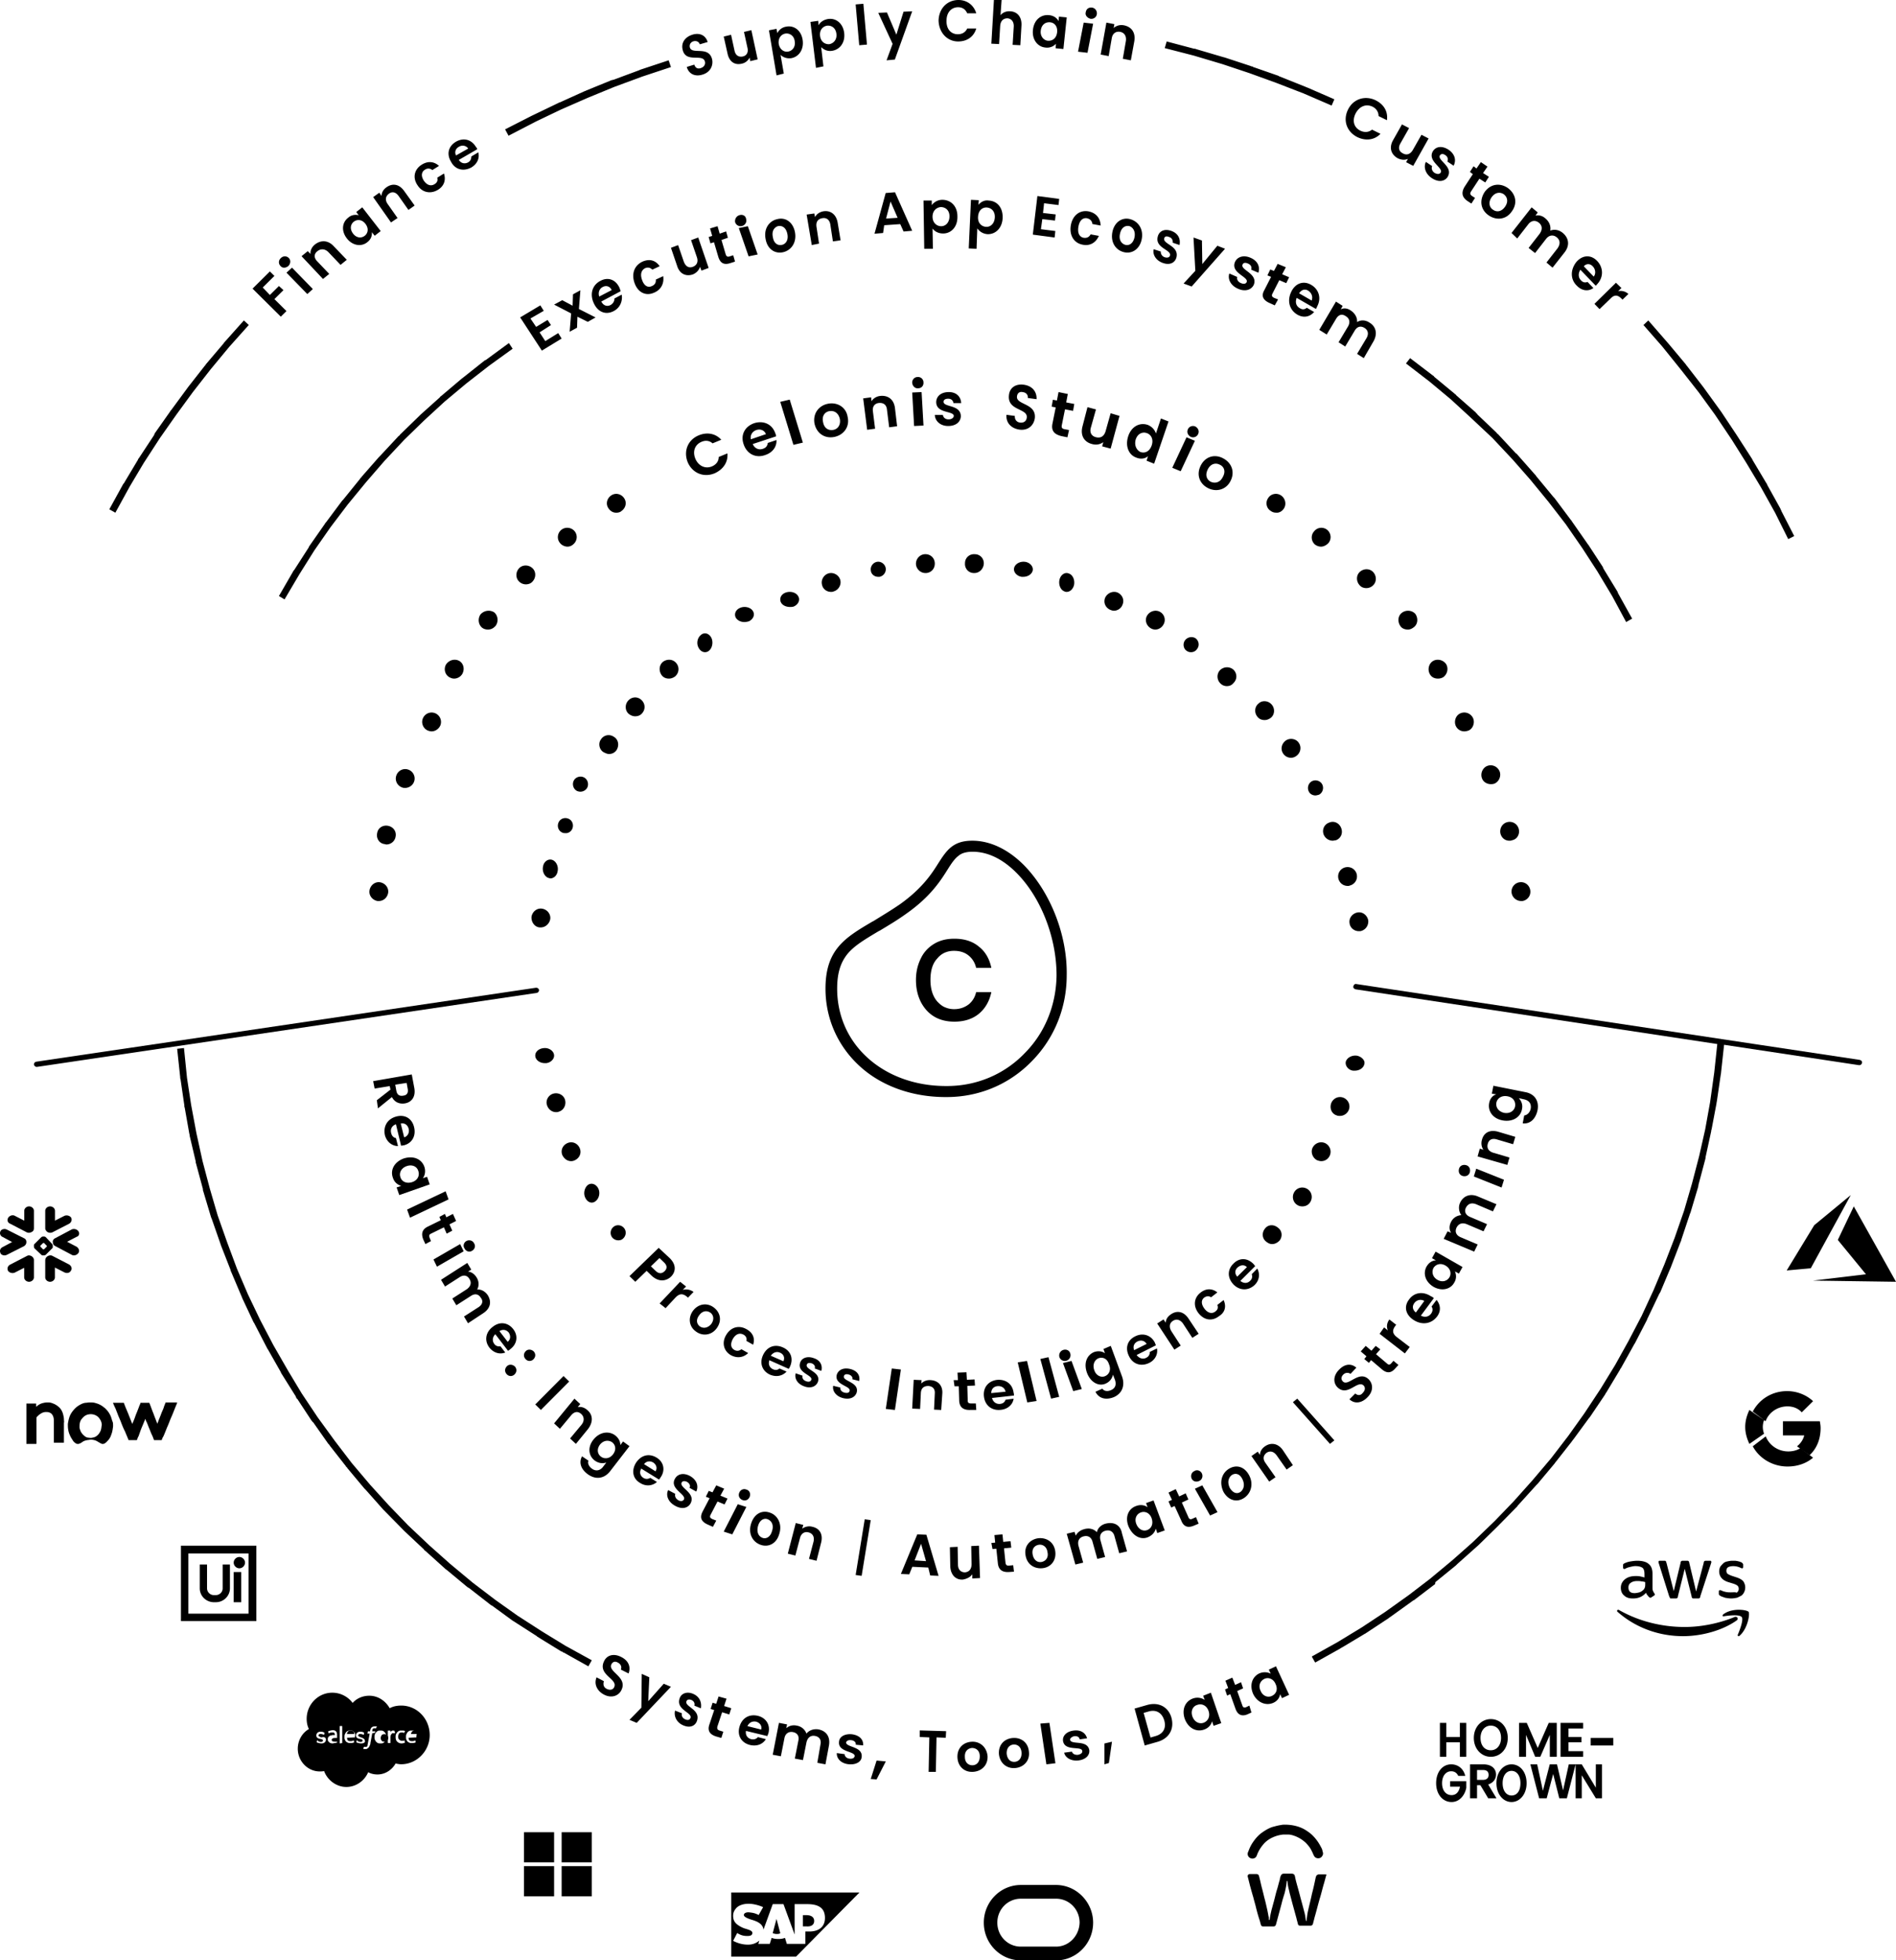 <svg width="503" height="520" viewBox="0 0 503 520" xmlns="http://www.w3.org/2000/svg">
    <g fill="#000" fill-rule="nonzero">
        <path d="M142.039 280.354c.238.968 1.293 1.646 2.466 1.646h.465c1.292-.194 2.227-1.26 1.994-2.325-.231-1.065-1.524-1.839-2.81-1.645-1.525.193-2.347 1.258-2.115 2.324zM258.503 152c1.3 0 2.368-1.07 2.488-2.377.12-1.426-.946-2.614-2.374-2.614-1.422-.12-2.609.95-2.609 2.376-.114 1.427.953 2.615 2.375 2.615h.12zM179.361 175.836c-.94-1.071-2.474-1.071-3.533-.239-1.06.952-1.06 2.5-.24 3.57.473.595 1.18.833 1.886.833.593 0 1.18-.238 1.653-.595 1.06-.95 1.174-2.498.234-3.569zM164.048 329c.388 0 .869-.097 1.158-.389.868-.68 1.065-1.941.387-2.815-.676-.873-1.933-1.067-2.802-.388-.869.68-1.06 1.942-.383 2.815.383.485.962.777 1.64.777zM245.503 152h.234c1.421-.118 2.373-1.306 2.253-2.732-.12-1.426-1.307-2.376-2.729-2.258-1.301.12-2.367 1.307-2.253 2.733.12 1.188 1.187 2.257 2.495 2.257zM232.949 153h.386c1.06-.193 1.826-1.258 1.636-2.324-.196-1.065-1.25-1.84-2.31-1.646-1.054.194-1.826 1.259-1.63 2.325.093.968.956 1.645 1.918 1.645zM160.122 199.521c.48.24.962.479 1.435.479.84 0 1.557-.358 2.038-1.077.719-1.195.481-2.75-.717-3.466-1.198-.838-2.756-.48-3.474.716-.717.957-.48 2.631.718 3.348zM188.67 169.084c-.675-1.186-1.926-1.422-2.792-.593-.958.831-1.154 2.374-.48 3.441.387.712 1.057 1.068 1.634 1.068.386 0 .772-.12 1.159-.475.865-.831 1.055-2.373.479-3.441zM269.035 150.676c-.232 1.065.71 2.13 1.996 2.324h.472c1.174 0 2.23-.677 2.462-1.646.231-1.066-.704-2.13-1.997-2.324-1.407-.194-2.694.58-2.933 1.646zM155.275 317.715c.385.817 1.053 1.285 1.727 1.285.287 0 .673-.117.96-.35.962-.701 1.343-2.218.766-3.386-.575-1.169-1.824-1.635-2.78-.935-.869.701-1.25 2.22-.673 3.386zM281.074 153.796c-.289 1.305.288 2.729 1.349 3.086.19.118.386.118.577.118.865 0 1.638-.713 1.926-1.78.288-1.306-.288-2.73-1.35-3.085-1.055-.474-2.214.355-2.502 1.661zM211.834 158.292c-.481-1.063-1.916-1.546-3.23-1.16-1.32.387-1.916 1.547-1.443 2.61.36.775 1.321 1.258 2.397 1.258.36 0 .604 0 .962-.097 1.193-.483 1.795-1.644 1.314-2.61zM220.437 157c.24 0 .474 0 .707-.116 1.3-.353 2.127-1.759 1.774-3.046-.353-1.289-1.774-2.107-3.068-1.757-1.294.352-2.121 1.757-1.768 3.044.234 1.171 1.295 1.875 2.355 1.875zM166.87 189.41c.462.356 1.05.59 1.63.59.7 0 1.4-.234 1.868-.824.931-1.06.818-2.593-.238-3.537-1.049-.943-2.56-.824-3.498.236-.93 1.06-.818 2.712.237 3.536zM195.254 163.93c.469.68 1.298 1.07 2.248 1.07.355 0 .823-.097 1.178-.195 1.184-.583 1.658-1.75 1.063-2.72-.589-.973-2.127-1.362-3.311-.876-1.298.486-1.773 1.75-1.178 2.721zM349.428 307.762c.352.118.717.238 1.074.238.959 0 1.79-.476 2.262-1.43.6-1.311 0-2.74-1.195-3.336-1.303-.596-2.735 0-3.336 1.192-.594 1.191 0 2.74 1.195 3.336zM340.453 199.939c.476.708 1.3 1.061 2.01 1.061.477 0 .952-.117 1.428-.472 1.18-.825 1.42-2.36.71-3.422-.71-1.18-2.372-1.416-3.437-.707-1.186.825-1.541 2.36-.711 3.54zM333.866 186.64c-1.05.825-1.168 2.475-.23 3.535.462.59 1.161.825 1.861.825.588 0 1.169-.235 1.637-.59 1.05-.824 1.168-2.473.23-3.534-.93-1.062-2.567-1.18-3.498-.237zM346.803 315.366c-1.187-.713-2.723-.357-3.433.832-.718 1.188-.363 2.733.824 3.445.357.239.832.357 1.308.357.832 0 1.658-.357 2.133-1.188.712-1.19.355-2.733-.832-3.446zM335.524 325.985c-.814 1.062-.696 2.598.467 3.425.461.354.927.59 1.506.59.703 0 1.4-.354 1.978-.945.815-1.063.697-2.599-.467-3.425-1.156-.945-2.669-.827-3.484.355zM153.953 210a2.08 2.08 0 0 0 1.84-1.07c.482-.972.094-2.235-.876-2.72-.964-.487-2.225-.098-2.707.874-.487.973-.098 2.235.871 2.722.193.096.58.194.872.194zM327.24 177.649c-1.072-.94-2.624-.822-3.582.118-.951 1.058-.837 2.587.122 3.528a2.37 2.37 0 0 0 1.673.705c.715 0 1.309-.234 1.787-.822 1.073-1.059.952-2.587 0-3.529zM352.603 218.206c-1.32.469-1.916 1.872-1.441 3.157a2.61 2.61 0 0 0 2.396 1.637c.243 0 .596-.117.84-.117 1.318-.467 1.914-1.87 1.44-3.157-.486-1.401-1.915-2.104-3.235-1.52zM348.951 211c.29 0 .58-.097.964-.195.974-.486 1.362-1.75.875-2.72-.481-.973-1.746-1.362-2.71-.876-.968.486-1.357 1.75-.87 2.721.29.68 1.062 1.07 1.741 1.07zM357.558 235c.24 0 .353 0 .594-.116 1.295-.352 2.115-1.64 1.768-3.046-.353-1.288-1.648-2.108-3.07-1.756-1.3.351-2.121 1.64-1.768 3.044.348 1.172 1.301 1.874 2.476 1.874zM307.796 162.33c-1.188-.702-2.74-.234-3.456.934-.722 1.167-.243 2.686.951 3.386.358.233.837.35 1.195.35.837 0 1.668-.467 2.147-1.284a2.431 2.431 0 0 0-.837-3.386zM147.93 231.125c.295-1.287-.382-2.693-1.447-3.043-1.06-.352-2.22.467-2.416 1.756-.29 1.287.388 2.693 1.448 3.045.197 0 .29.117.486.117.87 0 1.738-.703 1.93-1.875zM151.87 219.736c.38-1.061-.097-2.218-1.154-2.604-1.05-.386-2.2.096-2.585 1.157-.384 1.061.098 2.218 1.15 2.604.194.096.481.096.671.096.862.098 1.631-.482 1.918-1.253zM151.56 308c.349 0 .698-.116.93-.233 1.285-.582 1.865-1.98 1.285-3.26-.58-1.28-1.985-1.863-3.264-1.28-1.286.581-1.866 1.979-1.286 3.26.587 1.048 1.398 1.513 2.335 1.513zM145.137 293.205c.357 1.078 1.309 1.795 2.382 1.795.243 0 .479 0 .715-.12 1.317-.358 2.032-1.795 1.674-3.112-.357-1.317-1.788-2.036-3.105-1.675-1.309.358-2.146 1.795-1.666 3.112zM360.016 280.033c-1.308-.194-2.623.484-2.974 1.548-.243 1.065.593 2.226 1.908 2.419h.472c1.193 0 2.26-.677 2.502-1.644.357-.969-.593-2.033-1.908-2.323zM293.233 158.461c-.6 1.298 0 2.715 1.31 3.304.358.118.6.235.958.235.952 0 1.91-.59 2.268-1.534.594-1.297 0-2.713-1.316-3.303-1.194-.472-2.625.118-3.22 1.298zM314.408 169.813c-.677.87-.486 2.22.382 2.8.388.29.776.387 1.163.387a1.9 1.9 0 0 0 1.64-.87c.676-.868.485-2.123-.389-2.8-.868-.578-2.119-.386-2.796.483zM354.676 295.881c.234.119.473.119.826.119 1.058 0 2.004-.71 2.35-1.658.472-1.3-.227-2.721-1.525-3.195-1.298-.473-2.71.237-3.182 1.54-.467 1.42.232 2.84 1.531 3.194zM360.511 247h.36c1.303-.237 2.24-1.42 2.119-2.839-.228-1.3-1.41-2.364-2.826-2.128-1.303.237-2.365 1.42-2.132 2.839.121 1.182 1.176 2.128 2.48 2.128zM143.136 246h.354c1.174 0 2.234-.945 2.474-2.127.234-1.3-.706-2.6-2.12-2.837-1.301-.236-2.595.71-2.835 2.128-.113 1.418.827 2.718 2.127 2.836zM348.626 140.94c-.922 1.015-.806 2.595.22 3.496.451.339 1.03.564 1.604.564.672 0 1.362-.337 1.93-.901.914-1.016.798-2.595-.22-3.497a2.446 2.446 0 0 0-3.534.337zM127.484 162.97c-.807 1.152-.573 2.765.462 3.569.463.346 1.036.461 1.498.461.802 0 1.493-.345 2.072-1.036.807-1.151.573-2.762-.463-3.569-1.152-.69-2.644-.46-3.57.576zM105.14 205.723c-.452 1.242.223 2.712 1.57 3.165.23.112.567.112.79.112 1.012 0 2.023-.678 2.36-1.695.452-1.244-.222-2.714-1.571-3.165-1.24-.453-2.704.226-3.15 1.583zM118.344 176.235c-.68 1.14-.34 2.738.91 3.422.449.229.788.343 1.244.343.795 0 1.698-.457 2.154-1.256.679-1.254.34-2.738-.795-3.422-1.245-.685-2.718-.229-3.513.913zM103.074 219.08c-1.38-.344-2.764.457-2.994 1.83-.346 1.374.461 2.747 1.845 2.976.23 0 .347.114.575.114 1.154 0 2.191-.802 2.42-1.946.345-1.372-.457-2.631-1.846-2.975zM98.031 236.178c-.224 1.354.785 2.596 2.132 2.822h.337c1.235 0 2.244-.903 2.469-2.145.224-1.355-.785-2.597-2.132-2.824-1.347-.224-2.581.791-2.806 2.147zM340.561 134.959c.804-1.137.461-2.73-.686-3.526-1.148-.795-2.75-.454-3.436.684-.804 1.137-.461 2.729.686 3.41.46.342.914.456 1.375.456.804.113 1.6-.342 2.061-1.024zM163.5 136c.46 0 1.03-.114 1.375-.456 1.147-.798 1.49-2.282.686-3.423-.798-1.143-2.288-1.484-3.436-.686-1.147.8-1.49 2.283-.686 3.424.57.799 1.257 1.141 2.061 1.141zM371.987 162.494c-1.164.81-1.27 2.427-.467 3.582.467.693 1.282.924 1.98.924.585 0 1.045-.23 1.513-.577 1.158-.81 1.275-2.427.467-3.582-.816-.924-2.335-1.155-3.493-.347zM152.153 144.325c1.026-.9 1.142-2.476.226-3.489-.91-1.013-2.509-1.126-3.535-.226-1.025.9-1.136 2.476-.225 3.49.457.562 1.251.9 1.934.9.575 0 1.142-.226 1.6-.675zM364.215 155.317c1.028-.912 1.028-2.507.11-3.533-.911-1.025-2.506-1.025-3.54-.114-1.027.912-1.027 2.508-.11 3.534.458.57 1.144.796 1.822.796.569 0 1.26-.227 1.718-.683zM137.785 154.316c.46.455 1.144.684 1.712.684.686 0 1.37-.229 1.83-.798.916-1.026.916-2.621-.117-3.533-1.027-.91-2.624-.91-3.54.115-.912 1.025-.912 2.62.115 3.532zM112.223 190.473c-.573 1.252 0 2.73 1.25 3.3.343.113.684.227 1.025.227.915 0 1.824-.569 2.282-1.48.567-1.251 0-2.73-1.256-3.299-1.252-.569-2.734 0-3.301 1.252zM402.923 219.91c-.345-1.373-1.69-2.173-3.04-1.831-1.358.343-2.142 1.717-1.805 3.09.332 1.143 1.237 1.831 2.365 1.831.23 0 .446 0 .675-.116 1.346-.228 2.142-1.6 1.805-2.973zM380.146 175.357c-1.133.697-1.478 2.322-.8 3.483.455.813 1.249 1.16 2.151 1.16.46 0 .908-.116 1.357-.347 1.133-.813 1.478-2.323.8-3.483-.8-1.16-2.381-1.509-3.508-.813zM387.371 189.247c-1.247.58-1.694 2.203-1.131 3.362.453.927 1.349 1.391 2.263 1.391.333 0 .78-.115 1.126-.232 1.246-.58 1.694-2.201 1.131-3.362-.678-1.275-2.154-1.739-3.389-1.16zM394.6 203.156c-1.24.462-1.907 1.961-1.462 3.23.337 1.037 1.348 1.614 2.364 1.614.216 0 .56 0 .896-.115 1.233-.462 1.913-1.96 1.462-3.229-.56-1.384-2.027-1.96-3.26-1.5zM403.562 239h.337a2.486 2.486 0 0 0 2.065-2.886c-.227-1.386-1.487-2.309-2.87-2.079a2.492 2.492 0 0 0-2.058 2.886 2.584 2.584 0 0 0 2.526 2.079zM192.98 120.262l-2.306.95c0 1.141-.675 1.997-1.73 2.472-1.73.76-3.557 0-4.422-1.9-.87-1.997-.195-3.804 1.535-4.564 1.06-.475 2.115-.38 2.985.38l2.306-.95c-1.539-1.711-3.845-2.091-6.058-1.14-2.883 1.235-4.041 4.277-2.79 7.224 1.349 2.946 4.427 3.992 7.211 2.756 2.213-1.045 3.465-2.947 3.269-5.228zM197.297 117.884c.899 2.622 3.297 3.69 5.7 2.816 2.097-.68 3.097-2.33 2.996-3.982l-2.3.777c-.098.68-.397 1.263-1.302 1.554-1.096.389-2.193-.097-2.697-1.263l6.197-2.04a1.77 1.77 0 0 0-.197-.776c-.799-2.429-3.1-3.497-5.598-2.72-2.499.874-3.698 3.109-2.799 5.634zm5.898-2.72-3.998 1.36c-.203-1.165.396-2.04 1.397-2.429 1.102-.388 2.199 0 2.6 1.069zM209.51 106l-2.51.592L210.49 118l2.51-.593zM219.647 107.098c-2.469.489-4.05 2.641-3.557 5.282.591 2.641 2.764 4.011 5.233 3.522 2.469-.489 4.15-2.641 3.558-5.282-.397-2.641-2.765-4.011-5.234-3.522zm1.38 6.945c-1.184.197-2.369-.39-2.665-2.054-.395-1.662.492-2.739 1.682-2.934 1.184-.196 2.368.391 2.759 2.054.302 1.663-.592 2.74-1.776 2.934zM230.055 114l2.102-.28-.575-4.584c-.189-1.309.483-2.151 1.63-2.244 1.149-.094 2.01.467 2.107 1.87l.574 4.584 2.107-.282-.575-4.863c-.286-2.245-1.818-3.367-3.828-3.181-1.055.095-1.917.655-2.393 1.403l-.097-1.029-2.107.281 1.055 8.325zM244.494 104l-2.494.12.506 8.88 2.494-.12zM243.608 102.988c.847 0 1.484-.688 1.381-1.602 0-.802-.744-1.487-1.597-1.374-.847 0-1.483.8-1.381 1.602.107.8.745 1.487 1.597 1.374zM251.637 111.24c-.839 0-1.399-.49-1.494-1.175H248c.09 1.663 1.494 2.935 3.547 2.935 2.054 0 3.263-1.076 3.358-2.543 0-3.229-4.667-2.348-4.572-3.914 0-.489.465-.782 1.214-.782.84 0 1.305.49 1.4 1.174H255c-.095-1.76-1.31-2.935-3.268-2.935-2.053 0-3.267 1.076-3.358 2.543-.094 3.229 4.668 2.349 4.668 3.816-.096.489-.565.88-1.405.88zM270.636 112.095c-.929-.104-1.486-.828-1.396-1.76l-2.225-.31c-.184 2.173 1.302 3.622 3.432 3.933 2.319.31 3.803-1.138 4.082-3.002.467-4.036-5.006-3.519-4.728-5.796.09-.932.74-1.347 1.574-1.139.929.104 1.39.827 1.302 1.552l2.319.312c.089-2.072-1.208-3.52-3.343-3.83-2.13-.311-3.803.724-3.987 2.793-.462 4.141 5.01 3.417 4.732 5.901-.094.931-.745 1.449-1.762 1.346zM280.823 104l-.43 2.237-1.072-.202-.321 1.83 1.073.204-.856 4.27c-.43 2.035.643 2.95 2.462 3.357l1.502.304.425-1.931-1.067-.204c-.751-.102-.964-.407-.86-1.017l.86-4.271 2.14.406.321-1.83-2.14-.407.425-2.238-2.462-.508zM294.647 109.615l-1.332 4.743c-.411 1.413-1.332 1.917-2.56 1.614-1.23-.302-1.745-1.311-1.333-2.623l1.332-4.743L288.5 108l-1.332 5.147c-.615 2.422.51 4.137 2.56 4.642 1.125.302 2.15.1 2.973-.505l-.308 1.11 2.254.606 2.353-8.679-2.353-.706zM299.314 115.7c-.858 2.6.097 5 2.196 5.7 1.241.5 2.386.2 3.055-.4l-.383 1.2 2.002.8L310 111.8l-2.003-.8-1.333 4c-.285-1-1.144-1.9-2.196-2.3-2.1-.7-4.296.4-5.154 3zm2.007.8c.573-1.6 1.906-2 2.958-1.6 1.144.4 1.814 1.7 1.241 3.3-.577 1.6-1.813 2.1-2.962 1.7-1.048-.5-1.717-1.8-1.237-3.4zM314.778 116 311 124.084l2.228.916 3.772-8.084zM317.107 113.127c-.77-.329-1.648 0-1.977.769-.336.769 0 1.537.765 1.977.77.33 1.647 0 1.978-.77.33-.767 0-1.537-.766-1.976zM318.581 123.423c-1.262 2.428-.389 4.854 1.845 6.02 2.23 1.163 4.853.485 6.017-1.845 1.257-2.427.29-4.854-1.943-6.019-2.136-1.165-4.66-.582-5.919 1.844zm5.82 3.106c-.774 1.554-2.135 1.748-3.2 1.263-1.066-.583-1.554-1.748-.775-3.3.774-1.554 2.13-1.748 3.102-1.262 1.164.485 1.751 1.747.874 3.3zM9.703 283h.101l132.593-19.626c.404-.1.603-.393.603-.785-.097-.393-.399-.589-.802-.589L9.603 281.627c-.402.097-.603.392-.603.785.1.294.402.588.703.588zM128.459 95.713l-5.554 4.414-.399.3-5.453 4.614-.298.2v.1l-5.257 4.715-.298.3-.1.1-5.061 4.915v.101l-.298.2-4.858 5.216-.2.2-.198.2-4.662 5.316v.1l-.297.201v.1l-4.464 5.517-.199.2-.099.1-4.265 5.718-.198.2-.1.2-4.067 5.817-.198.302v.1l-3.87 6.017-.198.201-.099.2-3.769 6.52 1.488.903 3.967-6.72 3.969-6.319 4.265-6.118 4.563-6.018 4.861-5.917 4.86-5.616 5.26-5.617 5.258-5.115 5.453-5.014 5.757-4.815 6.048-4.714L136 92.504 135.007 91l-6.15 4.512h-.1zM143.35 81 138 84.193 143.754 93 149 89.807l-.908-1.451-3.43 2.127-1.513-2.322 3.026-1.935-.908-1.355-3.031 1.839-1.513-2.226 3.533-2.033zM152.011 78.07l-.1 3.018-2.75-1.46L147 80.796l4.517 2.337-.394 4.867 1.966-1.07.1-2.92 2.75 1.362L158 84.203l-4.417-2.238.39-4.965zM164.388 76.439c-1.01-2.327-3.117-3.036-5.136-1.923-2.112 1.113-2.844 3.44-1.743 5.869 1.1 2.428 3.211 3.237 5.318 2.124 1.743-.91 2.387-2.732 2.112-4.35l-1.926 1.011a1.93 1.93 0 0 1-1.01 1.72c-.92.506-1.926.202-2.476-.91l5.136-2.732c-.093-.304-.186-.506-.275-.81zm-5.41 2.226c-.37-1.114.087-2.126.912-2.53.918-.506 1.93-.202 2.387.81l-3.3 1.72zM171.178 71.124c.75-.304 1.4-.102 1.87.404l1.96-.91c-1.12-1.618-2.71-2.023-4.575-1.213-2.15 1.01-2.99 3.235-2.055 5.764.936 2.527 3.08 3.437 5.23 2.426 1.865-.81 2.615-2.528 2.335-4.348l-1.96.91c.09.81-.28 1.415-1.03 1.719-1.024.505-2.055 0-2.614-1.618-.56-1.517-.186-2.629.84-3.134zM183.808 72.793c.954-.404 1.622-1.111 1.907-2.02l.383 1.01 1.902-.707L185.236 63l-1.902.707 1.524 4.441c.475 1.313 0 2.221-1.05 2.626-1.046.403-1.902-.101-2.38-1.313l-1.526-4.442-1.902.707 1.617 4.744c.668 2.221 2.38 2.928 4.191 2.323zM188.946 62.57l-.946.298.476 1.68.941-.297 1.139 3.857c.567 1.878 1.7 2.174 3.213 1.68l1.231-.396-.476-1.68-.947.296c-.566.198-.85 0-1.037-.494l-1.134-3.855 1.7-.594-.47-1.68-1.706.593-.566-1.978-1.985.594.567 1.977zM196.183 57.069c-.814.23-1.284 1.034-1.165 1.838a1.5 1.5 0 0 0 1.865 1.034c.82-.23 1.29-1.034 1.058-1.838-.12-.919-.939-1.263-1.758-1.034zM198.399 60l-2.399.496L198.601 68l2.399-.496zM207.78 66.893c2.19-.509 3.653-2.644 3.104-5.39-.547-2.644-2.556-3.966-4.747-3.356-2.195.509-3.564 2.645-3.016 5.288.46 2.644 2.469 3.966 4.66 3.458zm-1.369-6.915c1.002-.204 2.098.304 2.464 2.033.367 1.73-.454 2.746-1.462 2.95-1.002.203-2.097-.306-2.37-2.035-.368-1.626.36-2.644 1.368-2.948zM217.288 64.615l-.673-4.429c-.197-1.348.384-2.118 1.549-2.31 1.06-.193 1.93.385 2.127 1.733l.674 4.428L223 63.75l-.777-4.718c-.388-2.215-1.932-3.273-3.77-2.984-1.067.192-1.838.77-2.227 1.54l-.19-.963-2.036.29L215.357 65l1.931-.385zM234.576 59.742l4.255-.295.89 1.964 2.279-.197L237.442 51l-2.47.197L232 62l2.28-.196.296-2.062zm1.68-6.286 1.88 4.322-3.067.195 1.187-4.517zM247.494 66l-.096-5.383c.497.71 1.498 1.32 2.798 1.32 2.2 0 3.896-1.828 3.8-4.57 0-2.742-1.804-4.367-3.997-4.367-1.301 0-2.302.71-2.805 1.422v-1.22H245L245.198 66h2.296zm2.103-11.07c1.199 0 2.296.812 2.296 2.437 0 1.625-.996 2.64-2.195 2.64-1.204 0-2.3-.914-2.3-2.539 0-1.523 1-2.437 2.2-2.539zM259.572 54.331l.095-1.229-2.075-.102L257 65.898l2.074.102.196-5.424a3.571 3.571 0 0 0 2.672 1.535c2.175.102 3.953-1.638 4.054-4.3.095-2.763-1.482-4.503-3.662-4.606-1.185-.205-2.17.41-2.762 1.126zm2.27.717c1.186.102 2.175 1.023 2.074 2.661-.095 1.638-1.185 2.56-2.37 2.457-1.186-.103-2.175-1.024-2.075-2.662.101-1.74 1.186-2.559 2.371-2.456zM279.975 61.278l-3.826-.478.37-2.678 3.362.382.185-1.626-3.358-.383.28-2.582 3.827.478.185-1.625-5.785-.766L274 62.235l5.785.765zM287.24 64.91c1.998.408 3.521-.609 4.286-2.337l-2.192-.407c-.382.712-.953 1.016-1.809.915-1.141-.203-1.712-1.22-1.427-2.947.286-1.626 1.142-2.44 2.283-2.236.857.203 1.336.711 1.427 1.524l2.192.407c-.097-2.032-1.239-3.354-3.236-3.76-2.284-.407-4.19 1.016-4.669 3.658-.474 2.745.862 4.777 3.145 5.183zM295.127 61.487c-.548 2.633.727 4.76 2.92 5.366 2.186.608 4.286-.708 4.833-3.34.546-2.633-.821-4.76-3.013-5.367-2.095-.607-4.194.71-4.74 3.341zm5.839 1.52c-.366 1.619-1.46 2.227-2.466 1.923-1.001-.304-1.733-1.316-1.367-2.936.366-1.721 1.46-2.227 2.46-2.025.913.304 1.734 1.316 1.373 3.037zM308.594 69.78c1.803.612 3.152-.102 3.514-1.528.718-3.058-3.606-3.466-3.244-4.994.091-.51.54-.714 1.263-.407.718.203 1.08.815.988 1.528l1.802.612c.357-1.733-.453-3.16-2.25-3.771-1.803-.612-3.153.102-3.514 1.529-.81 3.056 3.606 3.464 3.244 4.993-.092.51-.632.713-1.35.51-.723-.204-1.17-.917-1.084-1.529l-1.89-.611c-.361 1.426.631 3.057 2.521 3.668zM316.142 76 325 65.977l-2.042-.794-3.992 4.862-.099-6.25-2.235-.795.484 8.831L314 75.206zM326.135 72.551c-.498 1.53.402 3.264 2.4 4.08 1.903.816 3.504.204 4.105-1.122 1.103-2.958-3.6-3.876-3.001-5.304.198-.51.702-.613 1.404-.306.798.306 1.099.918.9 1.631l1.902.817c.498-1.632-.203-3.163-2.105-3.978-1.903-.817-3.504-.205-4.105 1.121-1.2 2.959 3.606 3.877 3.108 5.306-.204.51-.803.611-1.505.305-.799-.305-1.2-1.02-1.002-1.632l-2.101-.918zM336.888 80.41l1.304.59.873-1.571-.984-.393c-.652-.295-.757-.59-.541-1.08l1.851-3.634 1.846.785.763-1.571-1.852-.787.985-1.865-2.178-.884-.978 1.867-.979-.394-.763 1.572.979.392-1.852 3.634c-.867 1.572-.105 2.652 1.526 3.34zM347.884 75.58c-2.032-1.212-4.258-.504-5.368 1.92-1.11 2.425-.372 4.748 1.666 5.96 1.759 1.01 3.424.505 4.445-.707l-1.942-1.11c-.467.403-1.11.605-1.855.1-.927-.505-1.293-1.515-.832-2.728l5.095 2.93c.179-.202.272-.505.367-.707 1.115-2.122.461-4.446-1.576-5.657zm.094 4.143-3.33-1.92c.649-1.01 1.57-1.212 2.403-.707.927.606 1.299 1.616.927 2.627zM351.969 88.733l2.458-4.11c.69-1.233 1.674-1.438 2.653-.72.985.618 1.185 1.645.495 2.775l-2.458 4.11 1.763 1.13 2.458-4.11c.69-1.233 1.674-1.438 2.659-.822.984.616 1.179 1.645.49 2.774l-2.459 4.11 1.775 1.13 2.557-4.418c1.175-2.055.685-4.007-1.084-5.034-1.08-.72-2.363-.72-3.248-.103.1-1.233-.59-2.362-1.674-3.082-.879-.616-1.863-.72-2.647-.309l.49-.924-1.77-1.13L350 87.5l1.969 1.233zM410.846 133.163l4.573 5.926 4.371 6.326 3.973 6.127 3.972 6.629L431.41 165l1.59-.904-3.675-6.629-.101-.2-.096-.302-3.674-6.025-.202-.402v-.101l-3.871-5.925-.102-.101-.202-.3-4.067-5.825-.102-.202-.196-.2-4.276-5.725-.19-.2-.102-.101-4.568-5.524-.202-.3-.102-.101-4.966-5.624h-.1l-4.862-5.223-.202-.1-.1-.201-5.17-4.92h.102l-.394-.303v-.1l-5.265-4.62v-.1l-.202-.101-.196-.2-5.462-4.52v-.1l-.303-.201-6.056-4.62L373 96.406l6.265 4.822 5.658 4.72 5.46 5.02 5.563 5.223 5.37 5.725 4.67 5.322zM149.165 438.09l.301.3v-.099l6.625 3.709.909-1.604-6.932-3.81-6.227-3.808-6.534-4.21-5.926-4.211-5.926-4.511-6.028-5.012-5.523-4.912-5.625-5.313-5.125-5.313-4.922-5.413-4.922-5.814-4.521-5.915-4.52-6.215-4.219-6.316-3.617-6.014-3.917-6.817L69 350.076l-3.214-6.717-2.914-6.816-2.611-7.017-2.512-7.118-2.11-7.217-1.908-7.218-1.607-7.318-1.406-7.518-1.105-7.218-.804-7.919-1.809.2.804 7.52v.3l.1.3 1.006 6.917v.3l.1.302 1.205 6.816.1.4v.202l1.608 6.816v.302l.1.3 1.809 6.716v.3l.1.302 2.009 6.717.1.3.101.2 2.31 6.617.101.3.1.301 2.512 6.416v.1l.1.301.1.2 2.713 6.415.1.201.1.3 3.014 6.417.1.1.201.401 3.215 6.215.1.2.201.302 3.416 6.014v.1l4.018 6.416h-.1l.1.1.201.4h.1l3.817 5.815.202.2.1.201h.101l4.018 5.714.3.3.102.201 4.319 5.514h-.1l.3.2.102.2 4.52 5.414.201.2.2.201 4.622 5.212.1.1.3.302 4.924 5.012.103.1.3.301 5.12 4.812.103.2.3.201 5.222 4.711.102.1.301.2 5.426 4.512.302.2.198.1 5.53 4.31.397.302h.101l5.626 4.11.199.1.3.2 5.932 3.81v.1l.301.1.097.1 6.029 3.71zM162.176 441.533c.387-.82 1.07-.924 1.755-.513.778.411 1.07 1.13.778 1.848l2.047 1.028c.684-1.848-.094-3.491-2.047-4.416-1.854-.925-3.708-.513-4.487 1.233-1.66 3.593 3.71 4.62 2.732 6.777-.293.719-1.076.924-1.954.514-.876-.41-1.07-1.232-.778-2.055l-1.953-1.026c-.778 1.849.199 3.697 2.048 4.622 2.052 1.026 3.906.204 4.586-1.336 1.56-3.389-3.61-4.723-2.727-6.676zM176.09 446.62l-4.117 4.636.286-6.349-2.007-.907-.098 8.97-3.154 3.224 1.915.806 9.085-9.573zM183.835 449.28c-1.736-.71-3.199 0-3.566 1.32-.909 2.942 3.386 3.653 2.925 5.073-.18.508-.64.71-1.37.406-.728-.305-1.094-.913-.914-1.624l-1.825-.71c-.366 1.522.455 3.247 2.285 3.957 1.737.71 3.106.102 3.561-1.319.915-2.942-3.287-3.653-2.832-5.073.18-.508.64-.609 1.281-.405.729.304 1.004.913.822 1.522l1.737.71c.274-1.624-.367-3.145-2.104-3.856zM190.313 457.982l1.263-3.797 1.9.584.524-1.654-1.895-.585.632-1.947-2.108-.583-.632 1.946-.946-.292-.524 1.655.946.293-1.262 3.796c-.631 1.752.208 2.726 1.786 3.212l1.37.39.525-1.655-.947-.292c-.632-.195-.733-.488-.632-1.071zM203.565 460.5c.098-.272.19-.454.288-.726.575-2.182-.575-4.09-2.783-4.636-2.3-.545-4.22.546-4.888 2.909-.672 2.363.575 4.271 2.778 4.817 1.92.454 3.456-.272 4.22-1.545l-2.11-.545c-.385.454-.96.727-1.823.545-.96-.273-1.534-1.09-1.34-2.182l5.658 1.364zm-2.972-3.817c.96.273 1.627 1.09 1.34 2.09l-3.646-.909c.483-.999 1.346-1.363 2.306-1.181zM216.828 467.593l2.159.407.93-4.99c.408-2.343-.721-3.87-2.78-4.278-1.234-.205-2.468.203-3.189 1.12-.413-1.12-1.338-1.935-2.676-2.139-1.025-.204-2.054.103-2.67.713l.202-1.018-2.158-.408-1.646 8.453 2.158.408.926-4.685c.21-1.324 1.134-1.935 2.262-1.732 1.135.205 1.751 1.02 1.443 2.343l-.924 4.686 2.158.407.925-4.686c.309-1.324 1.134-1.935 2.264-1.73 1.128.203 1.75 1.018 1.442 2.343l-.826 4.786zM225.845 461.597c.785.093 1.28.555 1.18 1.202l1.97.184c.095-1.57-.986-2.68-2.956-2.957-1.964-.185-3.344.646-3.444 1.94-.39 2.866 4.33 2.496 4.134 3.883-.1.462-.495.74-1.38.647-.785-.093-1.274-.647-1.274-1.202l-2.07-.277c-.095 1.479 1.185 2.773 3.15 2.957 1.97.185 3.344-.646 3.445-1.94.294-2.866-4.23-2.496-4.135-3.882.2-.462.69-.648 1.38-.555zM231 471.889l1.557.111 2.443-4.778-2.443-.222zM244 460.747l2.546.103-.185 9.15h1.912l.18-9.15 2.454.103.093-1.748-7-.205zM257.86 462.004c-2.26.091-3.951 1.653-3.856 4.134.096 2.389 1.787 3.95 4.042 3.858 2.255-.091 4.042-1.653 3.95-4.134-.19-2.387-1.977-3.95-4.136-3.858zm.09 6.247c-1.031 0-1.973-.735-1.973-2.205-.096-1.562.846-2.297 1.883-2.389 1.031 0 2.069.644 2.069 2.205 0 1.654-.942 2.39-1.979 2.39zM269.322 468.984c2.245-.184 3.928-1.924 3.647-4.305-.185-2.472-2.059-3.846-4.302-3.663-2.245.184-3.838 1.832-3.652 4.304.28 2.473 2.153 3.846 4.307 3.664zm-.47-6.227c1.032-.092 2.058.549 2.154 2.106.095 1.556-.752 2.38-1.779 2.472-1.032.092-1.963-.55-2.153-2.106-.091-1.557.75-2.381 1.777-2.472zM276 457.192 277.602 468l2.398-.29-1.597-10.71zM284.96 460.54c.782-.093 1.375.185 1.469.836l1.96-.279c-.393-1.486-1.761-2.323-3.622-2.044-1.96.28-2.94 1.487-2.742 2.788.488 2.787 4.896 1.207 5.09 2.6.1.465-.293.837-1.075 1.024-.786.092-1.473-.187-1.666-.837l-2.055.278c.293 1.394 1.955 2.323 3.915 2.045 1.956-.279 2.936-1.486 2.742-2.787-.587-2.788-4.796-1.208-5.09-2.695 0-.372.388-.744 1.075-.93zM293 468l1.182-.352L295 462l-2 .471zM304.363 452.25l-3.363.959 2.69 9.791 3.362-.96c3.075-.865 4.515-3.36 3.743-6.335-.766-2.88-3.363-4.32-6.432-3.456zm2.206 8.254-1.342.384-1.826-6.527 1.342-.384c2.021-.577 3.553.384 4.135 2.4.575 2.015-.289 3.552-2.309 4.127zM319.191 449.807l.41 1.11c-.716-.504-1.84-.807-3.066-.403-2.049.707-3.073 2.826-2.25 5.35.919 2.524 3.066 3.633 5.115 2.927 1.227-.403 1.943-1.312 2.146-2.22l.411 1.21 2.043-.706-2.76-8.075-2.049.807zm.104 7.167c-1.128.404-2.453-.202-2.968-1.716-.51-1.514.208-2.725 1.33-3.028 1.123-.404 2.454.1 2.97 1.615.509 1.514-.209 2.725-1.332 3.13zM331.447 452.422l-.832.406c-.553.203-.828.102-1.011-.406l-1.38-3.865 1.563-.71-.552-1.627-1.563.712-.74-1.932-1.838.812.734 1.933-.828.406.553 1.627.827-.406 1.38 3.862c.646 1.83 1.844 2.034 3.13 1.526l1.11-.509-.553-1.83zM337.715 451.72c1.196-.491 1.793-1.473 1.895-2.356l.496 1.08 1.894-.884-3.49-7.56-1.894.884.501 1.08c-.698-.392-1.793-.59-2.993-.099-1.894.884-2.689 3.044-1.691 5.4 1.093 2.357 3.388 3.241 5.282 2.455zm-2.294-6.381c.998-.492 2.39-.099 2.993 1.374.694 1.473.096 2.651-.997 3.142-.998.49-2.396.098-2.994-1.375-.694-1.473 0-2.65.998-3.141z"/>
        <path d="m380.789 419.678 5.41-4.404.204-.2.199-.2 5.614-5.004 5.013-4.905.306-.301.09-.1 4.917-5.005.103-.2.198-.2 4.712-5.206.204-.2.194-.2 4.519-5.406.194-.3.101-.1 4.316-5.506.198-.3.102-.1 4.106-5.605.102-.1.3-.4 3.914-5.807.198-.4.102-.1 3.607-6.006.204-.4.102-.101 3.403-6.106.102-.2.204-.3 3.204-6.207.102-.3.102-.2 3.005-6.307.103-.2.204-.3 2.699-6.407.102-.2.102-.3 2.506-6.507.103-.2.102-.4 2.2-6.607.102-.3.102-.2 2.002-6.707.102-.4v-.201l1.81-6.806.09-.401v-.2l1.503-6.907v-.2l.102-.3 1.31-6.908v-.1l.096-.5 1.01-6.907.09-.501v-.1l.806-7.408 35.8 5.406h.091c.306 0 .6-.2.703-.6.102-.4-.204-.701-.601-.8l-133.55-20.122c-.402-.1-.697.201-.8.601-.101.4.205.7.602.8l95.951 14.515-.8 7.508-1.105 7.908-1.299 7.207-1.605 7.107-1.91 7.308-2.104 7.207-2.507 7.207-2.71 7.007-2.905 6.908-3.107 6.706-3.51 6.707-3.505 6.306-3.918 6.406-4.304 6.507-4.214 5.905-4.61 6.007-4.917 5.805-5.008 5.606-5.018 5.205-5.813 5.606-5.314 4.705-6.011 5.005-5.625 4.304-6.312 4.505-6.215 4.104-6.42 3.904-6.816 3.803.901 1.602 6.618-3.703.3-.2.205-.1 6.011-3.604.204-.1.295-.2 5.92-3.905.103-.1.3-.2 5.711-4.104.402-.3h.103l5.512-4.204h.102l.102-.602zM102 460c-.374 0-.624.09-.749.272-.125.182-.251.455-.251.727 0 .364.126.546.251.728.125.182.375.273.749.273s.624-.091.751-.273c.125-.182.249-.454.249-.728 0-.363-.124-.545-.249-.727-.251-.182-.501-.272-.751-.272z"/>
        <path d="M106.432 452.413c-1.085 0-2.164.201-3.047.704-1.084-1.908-3.05-3.314-5.41-3.314-1.77 0-3.343.703-4.424 1.908A6.705 6.705 0 0 0 88.143 449c-3.736 0-6.784 3.113-6.784 6.928 0 1.003.197 1.907.59 2.71-1.77 1.004-2.949 3.013-2.949 5.222 0 3.312 2.654 6.023 5.8 6.023.394 0 .787 0 1.18-.1.886 2.41 3.245 4.217 5.9 4.217 2.555 0 4.817-1.606 5.8-3.916.688.402 1.572.603 2.458.603 2.064 0 3.836-1.205 4.815-2.912.495.1.984.201 1.479.201 4.126 0 7.568-3.515 7.568-7.731 0-4.317-3.342-7.832-7.568-7.832zm-19.96 9.036c0 .604-.492 1.005-1.18 1.005-.394 0-.688-.1-1.082-.2-.097 0-.097-.101-.196-.101v-.1l.099-.402c0-.1.097 0 .097 0s.099 0 .099.1c.393.302.786.302.885.302.295 0 .492-.202.492-.402 0-.202-.296-.302-.69-.402h-.098c-.49-.1-.982-.302-.982-.903 0-.603.491-1.004 1.08-1.004h.1c.393 0 .786.1.982.3v.1l-.098.403c0 .1-.098 0-.098 0-.196-.1-.59-.201-.885-.201-.295 0-.491.201-.491.402 0 .2.294.3.688.501h.099c.687-.2 1.179 0 1.179.602zm2.95.804h-.099c-.098 0-.295.1-.492.1-.195 0-.393.1-.59.1-.196 0-.393 0-.49-.1-.198 0-.295-.1-.394-.2l-.295-.302c-.099-.1-.099-.3-.099-.502 0-.2 0-.3.1-.502.097-.1.195-.3.294-.3.099-.102.294-.201.393-.201.196 0 .295-.101.491-.101h.59v-.1c0-.301-.098-.402-.195-.503-.1-.1-.297-.1-.493-.1 0 0-.492 0-.885.2h-.098l-.098-.4v-.101c.196-.1.59-.201.59-.201.098 0 .393-.1.59-.1.394 0 .688.1.885.301.196.2.294.502.294.904v2.108c.098 0 .098-.1 0 0zm1.376.1-.59.1s-.098 0-.098-.1v-4.417s0-.1.098-.1h.491s.099 0 .099.1v4.417zm3.342-1.506c0 .1 0 .1 0 0l-2.064.1c0 .302.098.502.196.704.1.1.394.2.688.2.492 0 .689-.1.787-.2h.099l.098.402v.1c-.098.1-.393.2-.984.2-.294 0-.491 0-.688-.1-.196-.1-.393-.2-.49-.301-.1-.1-.198-.301-.296-.503-.099-.2-.099-.4-.099-.701 0-.202 0-.503.099-.704.098-.2.196-.402.295-.502.098-.2.295-.301.491-.402.197-.1.394-.1.688-.1.197 0 .394 0 .591.1.098.101.295.202.393.302.098.1.196.3.295.502 0 .501-.099.903-.099.903zm1.672 1.607c-.393 0-.688-.1-1.082-.2-.098 0-.098-.101-.196-.101v-.1l.098-.402c0-.1.098 0 .098 0s.099 0 .099.1c.393.302.786.302.884.302.295 0 .492-.202.492-.402 0-.202-.295-.302-.688-.402h-.098c-.492-.1-.984-.302-.984-.903 0-.603.492-1.004 1.082-1.004h.098c.393 0 .786.1.984.3v.1l-.099.403c0 .1-.099 0-.099 0-.196-.1-.589-.201-.884-.201-.295 0-.491.201-.491.402 0 .2.294.3.687.501h.1c.49.202.982.402.982.904.197.302-.196.703-.983.703zm3.637-2.812c-.099.1-.099.1 0 0l-.688.1-.491 2.611c0 .301-.098.503-.197.703-.098.201-.098.302-.295.502-.098.1-.197.202-.393.302-.098.1-.295.1-.492.1H96.6c-.099 0-.099 0-.198-.1v-.1s.1-.402.198-.402c0-.1.098 0 .098 0H97.188c.099 0 .099-.1.197-.1.098-.102.098-.202.098-.302 0-.1.098-.302.098-.502l.492-2.61h-.492c-.098 0-.098 0-.098-.101l.098-.401c0-.101.099-.101.099-.101h.492v-.1c.098-.403.196-.703.393-.905.196-.2.49-.3.884-.3h.492s.099 0 0 .1l-.196.402s0 .1-.1 0H99.156c-.1 0-.1.1-.197.1-.098.1-.098.1-.098.2-.099.202-.099.503-.099.503h.688c.099 0 .099 0 .099.1l-.099.301zm2.95 1.807c-.098.202-.197.402-.295.503-.098.1-.295.301-.49.401-.198.1-.394.1-.69.1-.196 0-.49 0-.688-.1-.196-.1-.295-.2-.49-.401-.1-.1-.198-.301-.297-.503-.099-.2-.099-.4-.099-.701 0-.303 0-.503.1-.704.098-.2.197-.402.295-.502.097-.1.295-.301.49-.402.198-.1.394-.1.689-.1.197 0 .492 0 .69.1.195.101.294.202.49.402.098.1.197.302.296.502.095.2.095.401.095.704 0 .3-.095.5-.095.701zm2.359-1.706s-.1 0 0 0c-.1.1-.195 0-.295 0h-.294c-.1 0-.195.1-.296.2-.1.101-.1.202-.194.302 0 .1-.1.301-.1.503v1.505s0 .1-.1.1h-.49s-.1 0-.1-.1v-3.113s0-.1.1-.1h.49s.1 0 .1.1v.302c.1-.1.195-.201.294-.302.1-.1.296-.1.49-.1.1 0 .295 0 .295.1v.101c.2.1.1.401.1.502zm2.653 2.51c-.195.1-.59.2-.885.2-.49 0-.883-.2-1.179-.501-.294-.301-.394-.703-.394-1.204 0-.202 0-.503.1-.704.1-.2.194-.402.294-.502.1-.1.296-.301.496-.402.194-.1.389-.1.683-.1h.495c.095 0 .295.1.39.1 0 0 .1 0 0 .101-.095.2-.095.301-.195.401 0 .1-.1 0-.1 0-.195-.1-.39-.1-.59-.1-.294 0-.49.1-.683.302-.1.2-.2.502-.2.803 0 .402.1.702.294.802.2.202.395.302.69.302h.294c.1 0 .195 0 .295-.1h.1l.095.602zm3.053-1.406c0 .1-.1.1 0 0l-2.07.1c0 .302.1.502.2.704.095.1.39.2.685.2.495 0 .69-.1.79-.2h.094l.1.402v.1c-.1.1-.394.2-.984.2-.295 0-.49 0-.684-.1-.2-.1-.395-.2-.495-.301-.095-.1-.195-.301-.294-.503-.096-.2-.096-.4-.096-.701 0-.202 0-.503.096-.704.1-.2.199-.402.294-.502.1-.2.295-.301.495-.402.195-.1.389-.1.684-.1.2 0 .395 0 .59.1.1.101.294.202.395.302.1.1.2.3.294.502-.094.501-.094.903-.094.903z"/>
        <path d="M110.064 459.038c-.4 0-.664.114-.8.346-.136.116-.136.346-.264.578h2c0-.231-.136-.462-.136-.578-.136-.232-.4-.346-.8-.346zM93.066 459.038c-.4 0-.666.114-.8.346-.133.116-.133.346-.266.578h2c0-.231-.134-.462-.134-.578-.267-.232-.533-.346-.8-.346zM88.286 461.1c-.144.1-.286.2-.286.4 0 .1 0 .2.142.3 0 0 0 .099.144.099 0 0 .284.101.856.101.428 0 .858-.101.858-.101V461h-.858c-.714 0-.856.1-.856.1zM216 509.548c0-1.106-.921-1.548-2.078-1.548H213v2.983h.922c1.157.112 2.078-.33 2.078-1.435z"/>
        <path d="M194 519h17.194L228 502h-34v17zm3.93-7.357c-.784-.197-1.568-.595-2.257-1.09-.79-.6-1.179-1.297-1.179-2.387 0-.797.295-1.393.784-1.988.69-.797 1.967-1.196 3.34-1.196 1.179 0 2.751.4 3.835.899l-1.178 2.083c-1.184-.595-1.774-.595-2.457-.696-.983-.096-1.478.297-1.478.696 0 .5.984.899 1.867 1.196 1.378.4 3.146.994 3.34 2.685l2.457-6.762h2.85l2.952 8.053v-8.053h3.34c3.24 0 4.713 1.19 4.713 3.678 0 2.287-1.573 3.578-4.124 3.578h-1.084v3.28h-4.913l-.49-1.59c-.493.203-1.082.298-1.766.298-.69 0-1.278-.095-1.773-.297l-.489 1.59h-3.046l.295-.894-.1.101c-.784.596-1.668.994-2.851.994h-.194c-1.373 0-2.651-.398-3.83-.994l1.078-2.089c1.084.697 1.868.797 2.752.797.494 0 .883-.1 1.083-.297a.802.802 0 0 0 .195-.5c0-.596-.784-.798-1.673-1.095z"/>
        <path d="m207 512.78-.997-3.78-1.003 3.78c.273.107.638.22 1.003.22.364 0 .725 0 .997-.22zM474.207 373.05c1.6 0 2.896.591 3.795 1.579l2.998-2.962c-1.798-1.68-4.298-2.667-6.895-2.667-3.998 0-7.403 2.173-9.105 5.432l3.405 2.568c.797-2.272 3.1-3.95 5.802-3.95zM464.107 374c-.666 1.4-1.107 2.9-1.107 4.5s.441 3.1 1.107 4.5l3.893-2.7a5.22 5.22 0 0 1-.333-1.8c0-.6.113-1.2.333-1.8l-3.893-2.7zM474.423 385c-2.738 0-5.07-1.659-5.98-4L465 383.634c1.719 3.22 5.27 5.366 9.217 5.366 2.733 0 5.059-.878 6.783-2.342l-3.346-2.536c-.91.585-2.022.878-3.23.878z"/>
        <path d="M473 377v3.75h5.657c-.303 1.218-1.012 2.157-1.92 2.906l3.331 2.344c1.823-1.687 2.932-4.125 2.932-7.219 0-.562-.103-1.22-.206-1.781H473zM18.82 337.031c.396-.54.098-1.259-.494-1.618l-4.35-2.25c-.592-.359-1.383-.089-1.779.45-.099.18-.197.45-.197.72v4.498c0 .63.593 1.169 1.285 1.169.691 0 1.285-.54 1.285-1.17v-2.608l2.47 1.26c.693.358 1.484.18 1.78-.45zM7 329.455c0-.455-.204-.819-.613-1l-4.503-2.273c-.204-.09-.409-.182-.614-.182-.51 0-.92.182-1.125.546a1.1 1.1 0 0 0 .512 1.545l2.557 1.364-2.557 1.364c-.308.18-.512.363-.615.727-.102.272 0 .636.103.91.204.363.614.544 1.125.544.205 0 .41-.09.614-.18l4.503-2.275c.409-.273.613-.636.613-1.09zM2.694 324.592l4.336 2.251c.492.27 1.083.18 1.576-.18.296-.18.394-.54.394-.9v-4.593c0-.63-.591-1.17-1.28-1.17-.69 0-1.282.54-1.282 1.17v2.612l-2.463-1.26c-.592-.361-1.38-.091-1.774.45-.394.63-.198 1.35.493 1.62zM11.766 328h-.426c-.107 0-.213.106-.319.106l-1.915 1.915c-.106.107-.106.213-.106.32v.424c0 .107.106.213.106.32l1.915 1.808c.106.107.212.107.319.107h.426c.106 0 .212-.107.319-.107l1.808-1.808c.106-.107.107-.213.107-.32v-.425c0-.106-.107-.212-.107-.319l-1.808-1.915c-.107 0-.213-.106-.32-.106zm.638 2.553c0 .107 0 .212-.106.212l-.532.532c-.107.107-.214.107-.214.107-.106 0-.212 0-.212-.107l-.532-.532c-.106-.105-.106-.212-.106-.212 0-.107 0-.213.106-.213l.532-.531c.106-.107.212-.107.212-.107.107 0 .214 0 .214.107l.532.531c.106 0 .106.106.106.213zM13.99 326.836l4.376-2.249c.596-.359.795-1.08.497-1.62-.397-.538-1.193-.718-1.79-.449l-2.486 1.26v-2.609c0-.63-.598-1.169-1.294-1.169-.696 0-1.293.54-1.293 1.17v4.497c0 .27 0 .45.2.719.297.54 1.093.81 1.79.45zM6.414 338.824c0 .633.596 1.176 1.293 1.176.696 0 1.293-.543 1.293-1.176v-4.613c0-.543-.498-1.085-1.094-1.175-.298-.091-.596 0-.896.18l-4.375 2.262c-.598.361-.796.994-.498 1.628.398.543 1.194.723 1.791.452l2.486-1.266v2.532zM20.797 326.594c-.399-.559-1.196-.745-1.794-.465l-4.386 2.326c-.399.186-.697.652-.598 1.024 0 .466.2.838.598 1.024l4.386 2.328c.598.372 1.395.092 1.794-.466s.1-1.303-.498-1.676l-2.492-1.302 2.492-1.304c.697-.186.897-.93.498-1.489zM16.958 376.482c0-.408-.096-.815-.192-1.223-.191-.814-.574-1.527-1.15-2.036-.382-.306-.764-.61-1.243-.815-.48-.204-.958-.408-1.532-.408-.384 0-.767 0-1.15.103-.67.101-1.34.406-1.914.916 0 0-.096.102-.192.102v-.713c0-.102 0-.102-.095-.102H7V383H9.586s.095 0 .095-.101v-6.825c0-.101 0-.101.096-.203 0-.103.095-.102.191-.204a4.3 4.3 0 0 1 1.054-.816 2.439 2.439 0 0 1 1.148-.304c.287 0 .575 0 .862.102.287.101.479.204.67.407.384.407.575 1.018.575 1.63v5.906c0 .103 0 .103.096.103h2.489c.096 0 .096 0 .096-.103V377.4c.095-.205 0-.612 0-.917zM44.018 372c-.1 0-.1 0-.1.094-.2.471-.398.943-.498 1.32-.198.566-.496 1.133-.695 1.699-.199.566-.497 1.227-.696 1.792-.1.283-.199.472-.298.755-.298-.848-.696-1.792-.994-2.641-.399-.944-.697-1.887-1.094-2.83 0-.095-.1-.095-.1-.095h-2.186c-.1 0-.1 0-.1.094-.1.377-.299.661-.398 1.038-.199.472-.397 1.038-.596 1.51-.298.66-.497 1.415-.796 2.076-.1.283-.298.659-.397.943v-.095l-.894-2.263c-.398-1.039-.896-2.076-1.293-3.209 0-.094-.1-.094-.199-.094H30v.094c.199.472.397.944.596 1.32.199.472.398 1.039.597 1.51.298.85.696 1.604.994 2.454.298.754.596 1.51.994 2.264.298.755.597 1.415.895 2.17 0 .094.1.094.2.094h1.888c.099 0 .099 0 .198-.094.1-.284.199-.66.398-.943.198-.567.397-1.133.597-1.699.298-.755.596-1.415.894-2.17.1-.189.199-.472.298-.754.1.282.199.66.398.943.2.472.398 1.038.597 1.51.298.66.496 1.32.794 1.886.2.378.3.756.498 1.227 0 .094.1.094.1.094h1.888c.1 0 .1 0 .1-.094.099-.284.198-.566.397-.85.398-.849.696-1.697 1.094-2.64.398-.85.696-1.794 1.094-2.642.497-1.133.894-2.265 1.39-3.396 0-.096.101-.284.101-.378h-2.982zM29.419 375.768a5.985 5.985 0 0 0-1.258-1.935c-.194-.204-.387-.408-.58-.51a5.428 5.428 0 0 0-2.13-1.12c-.58-.203-1.064-.203-1.644-.203-.388 0-.775.101-1.162.101-.677.102-1.258.408-1.742.714-.678.408-1.161.917-1.645 1.527-.387.51-.678 1.018-.871 1.63-.193.611-.29 1.12-.387 1.73 0 .51 0 1.02.097 1.53.096.711.387 1.425.774 2.138l.58.917c.194.204.387.406.581.509a.72.72 0 0 0 .485.204h.386c.194-.102.29-.102.484-.204.193-.103.29-.204.484-.305.387-.307.87-.408 1.354-.51.291 0 .582-.102.872-.102.483 0 .968.103 1.451.305.387.205.677.408 1.065.612.097.102.29.102.387.204h.387c.29 0 .483-.204.774-.408l.484-.509c.387-.408.677-.917.87-1.527.292-.714.388-1.427.485-2.241 0-.408 0-.815-.097-1.122-.194-.406-.29-.916-.484-1.425zm-2.612 3.36c-.097.51-.388.918-.678 1.325-.387.407-.774.713-1.259.815-.386.102-.773.205-1.16.102-.581 0-1.065-.204-1.452-.61-.29-.205-.58-.612-.774-.918a5.156 5.156 0 0 1-.387-1.12v-.407c0-.815.193-1.528.677-2.038.484-.61 1.064-1.018 1.839-1.12a2.96 2.96 0 0 1 2.032.408c.484.305.774.712 1.065 1.222.193.406.29.814.29 1.222-.097.407-.097.815-.193 1.12zM435.159 418.151c-.402-.094-.814-.094-1.22-.094-1.213 0-2.124.283-2.834.849-.704.566-1.105 1.32-1.105 2.264 0 .85.298 1.604.905 2.075.612.566 1.311.755 2.325.755 1.425 0 2.535-.472 3.446-1.51.102.284.2.472.406.662.103.187.297.376.4.471.103.094.207.188.31.188.091 0 .195 0 .297-.094l.716-.472c.195-.093.195-.188.195-.283 0-.094 0-.188-.092-.282-.206-.284-.31-.567-.412-.756-.097-.283-.097-.565-.097-.943v-3.49c0-1.226-.31-2.075-1.02-2.642-.6-.566-1.716-.849-3.034-.849-.606 0-1.207.094-1.82.19a5.587 5.587 0 0 0-1.517.47c-.206.095-.309.19-.309.19-.103.093-.103.189-.103.376v.566c0 .19.103.377.206.377h.206c.097 0 .2-.093.407-.187.4-.19.801-.284 1.213-.378.406-.094.808-.188 1.208-.188.921 0 1.522.188 1.93.471.406.378.508.943.508 1.793v.754c-.308-.094-.715-.19-1.115-.283zm1.31 1.51v.472c0 .377 0 .659-.103.943-.092.283-.194.472-.4.66-.303.283-.705.566-1.117.66-.4.095-.807.188-1.207.188-.504 0-.916-.093-1.22-.376-.298-.284-.401-.66-.401-1.132 0-.566.195-.943.607-1.227.406-.283.91-.472 1.717-.472.412 0 .71 0 1.117.095.303 0 .71.094 1.008.19zM459.183 422.38c-.457 0-.817 0-1.274-.094-.453-.096-.814-.19-1.184-.381-.087 0-.18-.095-.272-.095h-.18c-.18 0-.273.095-.273.38v.572c0 .096 0 .191.093.286 0 .095.18.19.36.286.272.19.725.285 1.182.476.546.095 1.091.19 1.641.19.545 0 .998-.095 1.548-.19.453-.191.813-.38 1.178-.572.36-.285.545-.571.73-.952.176-.381.268-.763.268-1.239 0-.57-.185-1.047-.453-1.523-.36-.476-.91-.762-1.64-1.048l-1.45-.476c-.546-.19-.916-.38-1.184-.571-.185-.191-.272-.476-.272-.762 0-.476.18-.763.457-.952.36-.19.818-.287 1.363-.287.725 0 1.456.191 1.996.476.185.097.277.097.37.097.175 0 .268-.097.268-.382v-.476c0-.19 0-.286-.093-.38a6.854 6.854 0 0 0-.268-.287c-.092-.095-.277-.095-.457-.19-.185-.096-.36-.096-.638-.19-.175 0-.453-.096-.725-.096h-.73c-.453 0-.91.096-1.363.19-.453.097-.818.286-1.086.573-.277.285-.55.57-.734.856a2.827 2.827 0 0 0-.268 1.24c0 .57.18 1.14.545 1.617.365.476.91.857 1.728 1.143l1.548.476c.54.191.91.381 1.085.572.185.19.278.477.278.762 0 .476-.185.761-.546 1.048-.364-.191-.817-.096-1.548-.096zM452.695 414c-.204 0-.404 0-.506.097-.103.096-.205.194-.205.485l-2.01 7.574-1.812-7.574a.72.72 0 0 0-.2-.485c-.103-.097-.205-.097-.506-.097h-.906c-.2 0-.399 0-.502.097-.102.096-.205.194-.205.485l-1.806 7.476-1.919-7.476c-.097-.194-.097-.389-.199-.485-.103-.097-.205-.097-.501-.097h-1.111c-.205 0-.307.097-.307.29 0 .097 0 .195.102.486l2.722 8.642c.103.194.205.389.205.485.092.097.195.097.4.097h1.008c.205 0 .398 0 .501-.097.102-.096.205-.194.205-.485l1.811-7.283 1.817 7.283c0 .194.091.389.194.485.102.097.205.097.507.097h1.002c.205 0 .307 0 .404-.097.103-.096.205-.194.205-.485l2.82-8.642c0-.097.097-.194.097-.29v-.195c0-.194-.097-.291-.302-.291h-1.003zM460.153 428.94c-4.344 1.752-8.984 2.627-13.225 2.627-6.359 0-12.414-1.655-17.363-4.476-.4-.293-.8.193-.4.486 4.539 3.99 10.6 6.423 17.358 6.423 4.84 0 10.394-1.46 14.224-4.185.61-.486 0-1.168-.594-.876z"/>
        <path d="M457.221 428.183c-.31.218-.31.653.107.544 1.273-.217 4.224-.544 4.75.218.531.652-.526 3.48-1.052 4.676-.107.326.215.544.526.218 2.11-1.85 2.748-5.765 2.324-6.309-.526-.543-4.325-1.087-6.655.653zM351.558 497.197h-1.706c-.204 0-.295.1-.498.195-.204.202-.204.399-.3.6-.307 1.487-.602 2.879-1.003 4.37-.301 1.487-.703 2.979-1.004 4.37-.198.79-.3 1.688-.402 2.48 0 .1 0 .296-.096.398 0-.102-.102-.102-.102-.197-.102-.696-.199-1.492-.403-2.187-.198-.796-.396-1.487-.6-2.283-.397-1.391-.703-2.681-1.1-4.072-.3-1.095-.6-2.087-.804-3.175-.096-.5-.397-.696-.9-.696h-2c-.505 0-.704.197-.907.696-.097.297-.2.594-.2.891-.3.892-.498 1.885-.798 2.783-.3.992-.504 1.985-.804 3.073-.199.696-.403 1.493-.601 2.187-.198.893-.402 1.689-.5 2.581 0 .1-.1.1-.1.1l-.103-.1c0-.297 0-.594-.096-.892-.102-.594-.204-1.093-.3-1.587-.204-.898-.403-1.789-.6-2.586-.302-1.088-.505-2.08-.806-3.175-.3-1.093-.498-2.187-.799-3.275-.101-.399-.3-.6-.804-.6h-1.604c-.396 0-.696.296-.6.695.204.796.403 1.593.6 2.384.301 1.094.602 2.187.902 3.18.204.892.504 1.784.702 2.681.3 1.19.6 2.283 1.003 3.472.102.399.199.797.3 1.094.103.298.3.398.6.398h2.704c.402 0 .606-.202.702-.594.103-.399.204-.696.3-1.094.403-1.492.805-2.979 1.202-4.47.204-.893.504-1.784.804-2.777.198-.897.402-1.79.499-2.681 0-.202 0-.398.102-.499l.101.1c.098.494.098.993.2 1.392.101.594.3 1.19.402 1.783.3 1.095.6 2.283.9 3.377l.901 3.276c.102.499.3 1.094.403 1.593.096.297.3.392.6.392h2.703c.403 0 .6-.196.703-.594.101-.494.3-1.093.396-1.587.504-1.689.901-3.377 1.4-5.065.408-1.29.708-2.681 1.105-3.971.203-.696.407-1.493.6-2.189.306.102.102-.195-.294-.195zM350.293 489.651a11.592 11.592 0 0 0-2.311-3.028c-.57-.502-1.151-.906-1.818-1.311-.864-.503-1.732-.805-2.594-1.01-.864-.2-1.726-.302-2.78-.302-.195 0-.575 0-.96.102-.77.097-1.438.302-2.209.502-.96.302-1.823.81-2.687 1.415-1.052.707-1.92 1.717-2.588 2.726-.483.707-.863 1.517-1.15 2.321-.099.205-.196.405-.196.707 0 .81.77 1.312 1.438 1.215.581-.103.869-.405 1.059-1.01.385-1.009.96-1.921 1.633-2.726.668-.81 1.53-1.414 2.393-1.82a8.808 8.808 0 0 1 2.883-.809h1.34c.673 0 1.248.205 1.824.405a8.753 8.753 0 0 1 2.881 1.82c.673.707 1.248 1.414 1.629 2.32.195.303.287.708.483 1.01.38.907 1.535.907 2.013.405.38-.404.576-.913.282-1.517 0-.405-.282-.907-.565-1.415zM48 430h20v-20H48v20zm1.971-17.931h15.96v15.961h-15.96v-15.961z"/>
        <path d="M64 417h-2v8h2zM59.073 421.32c0 1.038-.868 1.792-1.833 1.792h-.482a1.81 1.81 0 0 1-1.83-1.791V415H53v6.32c0 2.076 1.735 3.68 3.758 3.68h.482c2.122 0 3.76-1.698 3.76-3.68V415h-1.927v6.32zM63.5 413c-.807 0-1.5.691-1.5 1.5 0 .808.693 1.5 1.5 1.5.808 0 1.5-.692 1.5-1.5 0-.809-.692-1.5-1.5-1.5zM481.303 325 474 337l6.393-.585L491 317zM503 340l-11.197-20-4.24 8.901 7.47 9.11L481 339.685zM280.16 500h-9.325c-5.43 0-9.835 4.477-9.835 9.997S265.404 520 270.835 520h9.324c5.431 0 9.841-4.484 9.841-10.003 0-5.419-4.41-9.997-9.84-9.997zm0 16.352h-9.325c-3.483 0-6.248-2.812-6.248-6.355 0-3.542 2.765-6.355 6.248-6.355h9.324c3.484 0 6.254 2.813 6.254 6.355-.104 3.543-2.869 6.355-6.254 6.355zM147 486h-8v8h8zM157 486h-8v8h8zM147 495h-8v8h8zM157 495h-8v8h8zM100.269 294l3.703-3c.784 1.5 2.146 1.875 3.415 1.687 1.755-.28 2.93-1.687 2.537-4.031L109.24 285 99 286.781l.39 1.969 4-.656.196.937-3.61 2.812.293 2.157zm7.61-6.75.291 1.594c.193 1.125-.292 1.688-1.17 1.78-.976.188-1.66-.186-1.853-1.312l-.292-1.594 3.023-.468zM105.586 304l-.544-2.121c-.545-.097-1.089-.482-1.269-1.35-.274-.964.18-1.928 1.27-2.314l1.36 5.688c.277 0 .457-.096.729-.096 2.27-.578 3.267-2.603 2.722-4.82-.544-2.314-2.45-3.471-4.812-2.796-2.359.675-3.448 2.7-2.904 5.013.544 1.832 2 2.796 3.448 2.796zm2.815-4.627c.277.964-.18 2.024-1.176 2.313l-.91-3.662c1.09-.194 1.814.385 2.086 1.349zM105.927 317l8.073-2.835-.708-2.026-1.108.406c.502-.71.806-1.822.4-3.038-.703-2.024-2.825-3.037-5.447-2.227-2.523.911-3.635 3.037-2.927 5.062.404 1.316 1.312 1.924 2.22 2.227l-1.21.406.707 2.025zm.303-4.76c-.405-1.113.2-2.429 1.712-2.935 1.513-.506 2.724.202 3.032 1.316.4 1.114-.103 2.43-1.616 2.936-1.615.506-2.825-.202-3.128-1.316zM118.22 316 108 320.849l.78 2.151 10.22-4.85zM114.339 327.234l3.427-1.678.738 1.678 1.48-.79-.738-1.678 1.754-.89-.832-1.876-1.759.89-.366-.89-1.481.79.372.888-3.427 1.68c-1.664.79-1.759 2.074-1.199 3.456l.555 1.186 1.476-.79-.367-.89c-.188-.592-.094-.888.367-1.086zM122.078 330 115 334.084l.922 1.916 7.078-4.084zM125.201 331.794c.702-.344 1.052-1.262.59-1.95-.352-.804-1.292-1.033-1.994-.69-.702.346-1.053 1.264-.582 1.951.35.804 1.284 1.149 1.986.69zM126.97 346.726l-3.87 2.486 1.062 1.788 4.068-2.683c1.933-1.292 2.223-3.081 1.16-4.77-.679-.994-1.74-1.59-2.808-1.491.58-.994.487-2.285-.192-3.28-.58-.894-1.358-1.391-2.228-1.49l.87-.497L123.97 335l-6.97 4.472 1.062 1.789 3.876-2.485c1.063-.695 2.032-.496 2.612.497.581.894.39 1.89-.679 2.683l-3.87 2.485 1.062 1.788 3.876-2.484c1.062-.696 2.031-.497 2.612.497.68.794.487 1.789-.58 2.484zM136.14 352.533c-1.365-1.738-3.555-2.104-5.467-.548-1.912 1.464-2.185 3.753-.82 5.491 1.185 1.465 2.824 1.83 4.19 1.282l-1.273-1.648c-.547.091-1.185 0-1.644-.64-.546-.732-.546-1.74.274-2.564l3.375 4.394c.18-.09.453-.274.633-.457 1.825-1.373 2.098-3.57.732-5.31zm-1.459 3.387-2.184-2.837c.907-.55 1.82-.367 2.457.366.547.824.547 1.831-.273 2.47zM139.5 358.38c-.583.58-.702 1.389-.112 2.084.584.694 1.52.694 2.11.116.584-.579.703-1.39.12-2.083-.591-.579-1.527-.696-2.117-.116zM134.504 362.38c-.59.579-.703 1.389-.12 2.084.585.694 1.528.694 2.112.115.59-.578.703-1.389.119-2.083-.59-.578-1.526-.694-2.11-.116zM149.503 365 142 372.54l1.492 1.46 7.508-7.54zM151.241 381.563l1.543 1.437 3.178-3.898c1.445-1.846 1.352-3.794-.098-5.025-.769-.718-1.733-1.026-2.6-.82l.675-.82-1.542-1.437-5.397 6.564 1.543 1.436 2.987-3.59c.867-1.026 1.832-1.128 2.699-.307.769.717.866 1.846 0 2.872l-2.988 3.588zM156.025 391.113c2.215 1.54 4.43.962 5.838-.867l5.137-6.64-1.714-1.252-.707.962c0-.866-.398-1.828-1.406-2.598-1.714-1.251-4.13-.867-5.741 1.155-1.612 2.02-1.31 4.331.404 5.583 1.105.769 2.215.769 3.02.481l-.805 1.058c-.905 1.251-2.112 1.251-3.018.577-.809-.577-1.213-1.444-.91-2.116l-1.71-1.155c-.906 1.636-.301 3.464 1.612 4.812zm3.423-4.717c-.906-.673-1.208-1.924-.302-3.175 1.003-1.252 2.313-1.252 3.224-.675.905.675 1.208 1.926.302 3.177-.912 1.25-2.318 1.347-3.224.673zM174.833 392.463c.182-.182.277-.364.46-.637 1.296-1.91.742-4.094-1.108-5.185-1.94-1.183-4.069-.728-5.454 1.364-1.297 2.092-.832 4.276 1.108 5.368 1.57 1 3.331.727 4.44-.274l-1.757-1.09c-.465.272-1.109.454-1.85 0-.833-.547-1.11-1.457-.556-2.457l4.717 2.911zm-1.574-4.549c.831.546 1.202 1.456.649 2.365l-3.054-1.91c.648-.818 1.573-.91 2.405-.455zM184.714 395.65c.697-1.497.102-3.093-1.585-4.09-1.792-.998-3.383-.599-4.074.698-1.495 2.693 3.08 4.09 2.383 5.487-.197.398-.793.598-1.49.198-.696-.398-.994-1.096-.797-1.694l-1.889-1c-.691 1.398 0 3.193 1.889 4.192 1.792.997 3.377.598 4.074-.699 1.394-2.793-3.08-4.09-2.383-5.487.197-.398.696-.498 1.388-.2.697.4.995 1 .697 1.597l1.787.997zM190.02 403.346l-.994-.39c-.662-.292-.775-.584-.556-1.071l1.88-3.602 1.875.78.775-1.557-1.875-.78.993-1.849-2.099-.877-.993 1.85-.993-.39-.775 1.557.993.39-1.88 3.602c-.882 1.753-.107 2.726 1.437 3.407l1.324.584.887-1.654zM195.73 399l-3.73 7.27 2.27.73 3.73-7.27zM198.07 395.133c-.798-.344-1.596 0-1.938.796-.342.799 0 1.597.798 1.938.799.344 1.597 0 1.938-.796.341-.799 0-1.712-.798-1.938zM206.735 406.875c.828-2.546-.37-4.888-2.396-5.602-2.12-.813-4.235.205-5.063 2.853-.828 2.545.276 4.785 2.39 5.6 2.12.815 4.33-.204 5.069-2.85zm-4.516 1.018c-1.01-.407-1.562-1.528-1.104-3.157.463-1.63 1.661-2.138 2.578-1.731 1.015.407 1.661 1.529 1.11 3.157-.464 1.63-1.662 2.139-2.584 1.731zM211.11 404l-2.11 8.12 2.008.494 1.202-4.554c.3-1.287 1.203-1.882 2.31-1.585 1.1.298 1.604 1.188 1.303 2.476l-1.202 4.554 2.002.495 1.203-4.753c.6-2.277-.398-3.86-2.303-4.257-1.004-.297-2.009 0-2.711.495l.3-.99-2.002-.495zM229.41 403 227 417.778l1.59.222 2.41-14.777zM246.778 417.9l2.222.1-3.232-10.899-2.422-.101L239 417.5l2.222.1.81-1.999 4.238.199.508 2.1zm-4.14-4 1.718-4.4 1.31 4.6-3.028-.2zM257.953 417.58v1.112l2.047-.102-.292-8.59-2.047.101.094 4.75c0 1.415-.68 2.123-1.755 2.223-1.07 0-1.854-.708-1.854-2.02l-.093-4.75-2.053.1.1 5.053c.099 2.324 1.462 3.638 3.315 3.538 1.17-.202 2.048-.707 2.538-1.415zM263.305 410.901l1.018-.095.408 3.9c.202 1.808 1.323 2.379 2.952 2.284l1.317-.095-.202-1.713-1.018.096c-.708.094-.915-.19-1.018-.667l-.403-3.9 1.933-.19-.207-1.713-1.933.19-.2-1.998-2.136.19.202 1.999-1.018.094.305 1.618zM279.942 411.409c-.37-2.46-2.428-3.643-4.582-3.37-2.243.364-3.74 2.186-3.275 4.554.376 2.369 2.339 3.644 4.587 3.37 2.148-.272 3.646-2.095 3.27-4.554zm-3.645 2.916c-1.032.182-2.058-.457-2.34-2.005-.28-1.549.562-2.368 1.588-2.55 1.032-.183 2.154.455 2.339 1.912.376 1.55-.56 2.46-1.587 2.643zM293.392 404.142c-1.252.3-2.186 1.195-2.392 2.291-.829-.896-2.08-1.196-3.427-.797-1.04.3-1.769.897-2.186 1.694l-.312-.996-2.075.498 2.287 8.168 2.075-.498-1.247-4.482c-.311-1.295.206-2.192 1.352-2.491 1.141-.298 2.075.2 2.393 1.495l1.245 4.482 2.075-.498-1.246-4.482c-.311-1.295.206-2.192 1.353-2.491 1.14-.298 2.08.2 2.392 1.494l1.246 4.483 2.075-.499-1.346-4.78c-.418-2.292-2.187-3.089-4.262-2.59zM304.544 407.745c1.188-.497 1.883-1.392 2.079-2.286l.398 1.192 1.979-.695-2.97-7.956-1.985.696.398 1.094c-.695-.497-1.783-.796-3.072-.299-1.984.697-2.97 2.885-1.984 5.37 1.092 2.586 3.273 3.679 5.157 2.884zm-3.073-3.48c-.593-1.491.097-2.685 1.189-3.083 1.088-.398 2.377.099 2.876 1.592.493 1.491-.1 2.685-1.194 3.081-.992.398-2.276-.099-2.87-1.59zM316.786 404.668l1.214-.509-.71-1.73-.911.407c-.607.306-.91.102-1.11-.407l-1.724-3.867 1.723-.814-.71-1.628-1.724.814-.91-1.934-1.924.916.91 1.933-.91.407.71 1.63.91-.408 1.724 3.765c.705 1.934 2.021 2.036 3.442 1.425zM318.965 394l-1.965.892 4.035 7.108 1.965-.892zM318.14 392.836c.82-.358 1.052-1.31.702-2.024-.35-.714-1.283-1.072-1.983-.595-.82.357-1.052 1.309-.7 2.024.35.714 1.17.952 1.982.595zM329.99 397.38c1.917-1.22 2.65-3.766 1.369-6.108-1.276-2.342-3.472-2.851-5.39-1.63-1.917 1.222-2.558 3.666-1.37 6.11 1.282 2.24 3.474 2.851 5.39 1.629zm-3.2-6.108c.915-.611 2.104-.408 2.832 1.12.735 1.527.275 2.749-.547 3.36-.915.61-2.01.305-2.832-1.12-.729-1.527-.274-2.75.548-3.36zM340.35 384.68c-1.278-1.839-3.145-2.128-4.711-1.064-.89.58-1.378 1.45-1.378 2.321l-.589-.87-1.672 1.161 4.716 6.772 1.672-1.161-2.655-3.774c-.783-1.063-.589-2.031.294-2.708.884-.58 1.867-.387 2.656.677l2.65 3.773 1.667-1.161-2.65-3.966zM344.158 371l-1.158.936L352.842 383l1.158-.936zM359.54 369.632l-1.54 1.543c1.442 1.35 3.373.964 4.814-.58 1.626-1.638 1.441-3.567.283-4.724-2.6-2.508-5.384 2.024-6.826.578-.576-.578-.478-1.254.099-1.832.576-.58 1.343-.58 1.925-.193l1.538-1.64c-1.441-1.253-3.175-.964-4.622.579-1.44 1.446-1.631 3.376-.38 4.629 2.686 2.604 5.285-2.025 6.922-.482.479.482.479 1.253-.195 1.929-.577.771-1.343.771-2.018.193zM364.966 357l-1.136 1.29-1.51-1.29-1.32 1.473 1.511 1.288-.566.737 1.223 1.012.566-.736 2.925 2.485c1.415 1.195 2.552.828 3.497-.276l.844-.92-1.32-1.105-.565.645c-.374.46-.753.46-1.137.091l-2.926-2.485 1.137-1.288-1.223-.921zM366 353.8l6.704 5.2 1.296-1.7-3.4-2.6c-1.302-1-1.2-1.9-.498-2.9l.295-.4-1.794-1.4c-.702.9-.804 2-.407 2.9l-1.002-.8-1.194 1.7zM373.802 344.717c-1.429 1.855-.923 4.082 1.315 5.474 2.232 1.391 4.666.928 6.095-.928 1.21-1.577.907-3.247-.104-4.453l-1.325 1.762c.31.464.413 1.114-.103 1.856-.603.835-1.619 1.113-2.732.557l3.443-4.64c-.195-.185-.401-.37-.711-.464-2.227-1.483-4.563-1.02-5.878.836zm1.82 3.433c-.912-.742-1.016-1.67-.402-2.505.608-.835 1.728-1.114 2.64-.557l-2.238 3.062zM378.45 335.981c-.966 1.748-.387 3.982 1.829 5.34 2.22 1.264 4.535.68 5.5-1.067a3.1 3.1 0 0 0 .197-3.01l1.063.582.961-1.748-7.143-4.078-.96 1.748 1.059.582c-.863 0-1.83.486-2.506 1.651zm1.829.388c.578-.97 1.839-1.456 3.186-.679 1.349.777 1.643 2.136 1.065 3.107-.584.972-1.834 1.457-3.188.68-1.347-.777-1.543-2.136-1.063-3.108zM383 328.608l8.093 3.392.928-1.895-4.458-1.897c-1.25-.498-1.66-1.496-1.144-2.592.517-.999 1.455-1.397 2.698-.899l4.458 1.896.932-1.896-4.452-1.896c-1.249-.499-1.66-1.496-1.143-2.493.522-.998 1.449-1.397 2.698-.898l4.452 1.895.938-1.895-4.774-1.995c-2.17-.998-4.041-.2-4.868 1.596-.517 1.097-.317 2.394.31 3.291-1.249.101-2.287.799-2.803 1.996-.417.898-.417 1.896.105 2.694l-.932-.399-1.038 1.995zM391.639 310l-.639 2.065 7.361 2.935.639-2.065zM388.025 311.928c.835.237 1.664-.12 1.906-.952.23-.834-.12-1.666-.962-1.904-.823-.237-1.665.119-1.894.952-.242.833.108 1.666.95 1.904zM392 306.747l7.885 2.253.577-1.96-4.324-1.274c-1.256-.392-1.735-1.274-1.44-2.352.282-1.078 1.146-1.567 2.403-1.176l4.323 1.275.576-1.96-4.616-1.372c-2.208-.589-3.747.294-4.226 2.155-.293.98-.097 1.96.381 2.646l-.957-.293-.582 2.058zM395.073 292.591c-.406 2.095.908 4.093 3.532 4.592 2.628.499 4.75-.8 5.154-2.895.31-1.297-.2-2.296-.806-2.994l1.31.3c1.525.299 2.028 1.297 1.823 2.494-.206.999-.91 1.697-1.72 1.796l-.401 2.097c2.018.2 3.43-1.198 3.938-3.493.503-2.695-1.011-4.392-3.23-4.791L396.187 288l-.405 2.096 1.206.2c-.903.199-1.709 1.097-1.914 2.295zm1.914-.099c.206-1.099 1.32-1.997 2.937-1.697 1.618.299 2.218 1.497 2.018 2.695-.206 1.098-1.314 1.996-2.932 1.696-1.612-.399-2.217-1.597-2.023-2.694zM271.717 229.559c-4.195-4.238-8.989-6.559-13.778-6.559-5.093 0-6.792 2.523-8.989 5.952-1.891 3.028-4.388 6.76-10.181 10.897-2.496 1.715-4.89 3.127-6.99 4.439l-.396.201c-7.188 4.238-12.383 7.366-12.383 17.757 0 7.87 3.196 15.134 8.989 20.48 5.788 5.348 13.976 8.274 22.859 8.274h.299c8.69 0 16.776-3.43 22.762-9.686 5.894-6.053 9.084-14.125 9.084-22.6.204-10.592-4.29-21.993-11.276-29.155zm.198 49.737c-5.393 5.65-12.779 8.778-20.667 8.778h-.3c-8.187 0-15.573-2.724-20.864-7.567-5.19-4.741-7.99-11.199-7.99-18.261 0-4.137.903-6.96 2.8-9.282 1.796-2.118 4.292-3.631 8.183-5.952l.401-.202c2-1.21 4.59-2.724 7.087-4.54 6.29-4.439 8.99-8.676 10.88-11.703 1.203-1.917 1.898-2.824 2.8-3.53.6-.505 1.594-1.11 3.79-1.11 3.998 0 7.99 1.916 11.683 5.649 6.488 6.558 10.583 17.151 10.583 27.139-.102 7.769-2.993 15.133-8.386 20.581z"/>
        <path d="M253.095 252.215c1.54 0 2.889.401 3.944 1.305.962.804 1.637 1.91 1.925 3.215H263c-.479-2.31-1.54-4.219-3.171-5.525-1.73-1.507-3.944-2.21-6.636-2.21-2.018 0-3.753.401-5.287 1.306-1.54.904-2.79 2.21-3.562 3.817-.865 1.708-1.344 3.616-1.344 5.827 0 2.31.479 4.219 1.344 5.927.87 1.607 2.023 2.914 3.562 3.817 1.534.905 3.362 1.306 5.287 1.306 2.595 0 4.906-.703 6.636-2.21 1.631-1.407 2.692-3.315 3.171-5.626h-4.036c-.288 1.307-.963 2.412-1.925 3.215-1.055.804-2.307 1.306-3.944 1.306h-.093a5.99 5.99 0 0 1-2.311-.502c-.767-.302-1.442-.905-2.018-1.507-1.153-1.306-1.828-3.215-1.828-5.726s.578-4.42 1.828-5.727c1.154-1.406 2.692-2.008 4.422-2.008zM174.751 331 167 338.5l1.549 1.5 2.998-2.9 1.24 1.2c1.964 1.9 3.927 1.5 5.167.4 1.344-1.3 1.548-3.2-.31-5l-2.893-2.7zm1.549 6.2c-.72.7-1.549.7-2.374-.1l-1.239-1.2 2.268-2.2 1.245 1.2c.824.8.825 1.6.1 2.3zM179.252 344.128c1.09-1.077 1.878-.987 2.868-.269l.398.36 1.482-1.527c-.89-.628-1.88-.808-2.87-.538l.89-.897-1.583-1.257-5.437 5.743 1.583 1.257 2.669-2.872zM190.158 352.295c1.463-2.02.913-4.222-.83-5.507-1.74-1.286-4.031-1.01-5.494.918-1.378 1.926-1.01 4.222.825 5.506 1.742 1.285 4.12 1.01 5.5-.917zm-4.494-.46c-.824-.642-1.098-1.743-.18-2.936.917-1.285 2.104-1.285 2.933-.734.824.55 1.187 1.743.275 3.028-1.011 1.194-2.203 1.194-3.028.643zM193.873 359.453c1.693.919 3.385.644 4.61-.552l-1.788-1.012c-.565.46-1.22.552-1.88.184-.942-.552-1.128-1.563-.378-2.942.756-1.288 1.789-1.655 2.821-1.104.66.368.943 1.01.756 1.655l1.789 1.011c.564-1.747-.096-3.218-1.79-4.138-1.974-1.103-4.14-.552-5.364 1.563-1.224 2.024-.66 4.23 1.224 5.335zM202.436 359.436c-1.022 2.192-.185 4.295 1.863 5.209 1.768.73 3.347.274 4.373-.823l-1.863-.823c-.463.366-1.021.55-1.763.183-.842-.365-1.305-1.278-.932-2.376l5.116 2.285c.184-.183.28-.457.374-.64.931-2.101.184-4.112-1.863-5.026-2.232-1.006-4.28-.183-5.305 2.01zm4.468-.64c.931.365 1.394 1.279.931 2.285l-3.352-1.463c.653-.914 1.584-1.188 2.42-.822zM215.228 366.01c-.183.457-.641.64-1.38.367-.736-.275-1.105-.823-.923-1.463l-1.839-.64c-.37 1.37.459 2.833 2.303 3.473 1.75.64 3.13 0 3.589-1.189.921-2.649-3.407-3.198-2.944-4.569.183-.456.553-.547 1.287-.366.735.275 1.01.823.829 1.372l1.75.64c.37-1.462-.276-2.834-2.027-3.382-1.75-.64-3.224 0-3.589 1.189-.922 2.74 3.407 3.29 2.944 4.569zM225.111 364.59c.755.182 1.135.727 1.038 1.274l1.798.454c.283-1.546-.568-2.728-2.365-3.182-1.888-.454-3.215.273-3.595 1.546-.657 2.728 3.788 2.91 3.408 4.273-.096.454-.567.637-1.327.454-.754-.181-1.225-.726-1.133-1.363l-1.889-.455c-.284 1.364.755 2.819 2.648 3.273 1.888.454 3.215-.273 3.59-1.546.663-2.727-3.783-2.91-3.403-4.273.096-.454.567-.637 1.23-.454zM236.584 363 235 373.724l2.416.276L239 363.276zM249.695 374l.3-4.455c.102-2.091-1.2-3.363-3.098-3.455-1.098-.09-1.996.364-2.5.91l.102-.91-2.097-.09-.402 7.637 2.098.091.203-4.274c.097-1.272.798-1.818 1.996-1.818 1.102.091 1.798.727 1.701 2l-.203 4.273 1.9.091zM253.225 367.71h1.133l.115 3.902c.115 1.808 1.242 2.475 3.054 2.38H259l-.115-1.714h-1.133c-.788 0-1.019-.19-1.019-.76l-.108-3.903 2.036-.094-.115-1.618-2.037.094-.115-1.997-2.375.095.114 1.999H253l.225 1.616zM268.906 369.437c-.291-2.311-2.039-3.604-4.374-3.42-2.33.278-3.786 2.033-3.495 4.436.291 2.403 2.138 3.79 4.467 3.512 1.945-.185 3.205-1.479 3.402-2.957l-2.137.277c-.198.555-.583 1.017-1.457 1.11-.972.091-1.846-.463-2.137-1.572l5.825-.647c0-.185 0-.462-.094-.739zm-5.929.092c0-1.11.681-1.756 1.654-1.848 1.066-.093 1.94.462 2.138 1.478l-3.792.37zM272.462 361l-2.462.38 2.538 10.62 2.462-.38zM278.153 360l-2.153.482L278.848 371l2.152-.482zM282.901 360.938a1.535 1.535 0 0 0 1.038-1.91c-.229-.836-1.038-1.195-1.84-.955a1.535 1.535 0 0 0-1.038 1.909 1.495 1.495 0 0 0 1.84.956zM287 368.448 284.268 361l-2.268.552 2.725 7.448zM294.683 357l-1.936.825.387 1.135c-.677-.516-1.739-.722-2.899-.31-1.936.826-2.805 2.992-1.837 5.57.963 2.476 3.09 3.61 4.928 2.786 1.165-.516 1.745-1.445 1.936-2.373l.482 1.238c.58 1.547 0 2.476-1.061 2.889-.968.412-1.838.206-2.226-.413l-1.838.825c.87 1.754 2.707 2.27 4.835 1.444 2.418-1.031 2.998-3.3 2.226-5.468L294.683 357zm-1.549 8.046c-.968.413-2.318-.103-2.805-1.547-.58-1.547.098-2.785 1.066-3.198 1.062-.412 2.32 0 2.806 1.547.674 1.547 0 2.785-1.067 3.198zM304.853 361.532c1.708-.825 2.367-2.476 2.083-3.851l-1.89.917c0 .55-.193 1.192-.949 1.56-.852.458-1.895.182-2.555-.735l5.11-2.568c-.091-.275-.187-.458-.284-.734-1.039-2.018-3.218-2.66-5.206-1.65-2.084 1.008-2.747 3.119-1.612 5.319 1.044 2.11 3.219 2.75 5.303 1.742zm-3.123-5.686c.948-.458 1.891-.274 2.463.643l-3.315 1.65c-.38-1.01 0-1.834.852-2.293zM311.16 350.376c.892-.586 1.884-.39 2.674.684l2.484 3.812 1.682-1.074-2.675-4.008c-1.289-1.955-3.072-2.248-4.658-1.173-.892.585-1.39 1.368-1.39 2.247l-.595-.879L307 351.06l4.558 6.94 1.682-1.074-2.478-3.813c-.69-1.173-.493-2.15.399-2.737zM324.616 344.851l-1.66 1.292c.276.74.094 1.293-.551 1.755-.827.646-1.93.462-2.852-.738-.92-1.2-.92-2.309-.094-2.955.646-.462 1.29-.462 1.842-.093l1.656-1.293c-1.38-1.107-3.035-1.107-4.507.093-1.749 1.385-1.931 3.6-.463 5.448 1.566 1.939 3.684 2.124 5.433.738 1.654-1.015 1.93-2.677 1.196-4.247zM332.813 340.889c1.373-1.31 1.467-3.088.73-4.398l-1.46 1.497c.181.562.181 1.217-.461 1.778-.638.655-1.647.748-2.564 0l3.937-3.93c-.182-.187-.275-.374-.456-.56-1.647-1.685-3.756-1.685-5.31-.094-1.653 1.59-1.653 3.835.088 5.613 1.647 1.59 3.849 1.59 5.496.094zm-4.486-4.678c.73-.655 1.74-.842 2.471-.094l-2.564 2.526c-.73-.842-.643-1.777.093-2.432zM387.29 460.75h-3.585V457H382v9h1.705v-3.843h3.586V466H389v-9h-1.71zM391 461c0 2.96 2.064 5 4.495 5 2.537 0 4.505-2.04 4.505-5s-1.968-5-4.505-5c-2.43 0-4.495 2.04-4.495 5zm7.222 0c0 1.94-1.13 3.266-2.727 3.266-1.587 0-2.717-1.225-2.717-3.266 0-1.94 1.13-3.266 2.717-3.266 1.597 0 2.727 1.225 2.727 3.266zM413 466v-9h-2.126l-2.92 6.657-2.911-6.657H403v9h1.85v-5.812l2.427 5.812h1.357l2.526-5.812V466zM420 458.5V457h-6v9h6v-1.5h-3.887v-2.343h3.447v-1.406h-3.447v-2.25zM428 461h-6v2h6zM384.622 473.918h2.705c-.285 1.428-1.027 2.245-2.237 2.245-1.49 0-2.516-1.225-2.516-3.163 0-1.939 1.026-3.164 2.42-3.164.843 0 1.49.409 1.87 1.225h1.857c-.463-1.939-1.953-3.061-3.726-3.061-2.326 0-3.995 2.04-3.995 5 0 2.958 1.764 5 4.09 5 2.141 0 3.536-1.837 3.91-3.776v-1.734h-4.284v1.428h-.094zM396.888 470.72c0-1.501-1.095-2.72-3.397-2.72H390v9h1.851v-3.47h.884l2.074 3.47H397l-2.19-3.656c1.417-.469 2.078-1.5 2.078-2.625zm-3.503 1.405h-1.534v-2.624h1.534c1.102 0 1.535.468 1.535 1.311 0 .751-.433 1.313-1.535 1.313zM401.005 468c-2.19 0-4.005 2.04-4.005 5 0 2.959 1.815 5 4.005 5 2.175 0 3.995-2.041 3.995-5 0-2.96-1.727-5-3.995-5zm0 8.265c-1.362 0-2.365-1.225-2.365-3.265 0-2.041 1.003-3.265 2.365-3.265 1.363 0 2.36 1.224 2.36 3.265 0 2.04-.905 3.265-2.36 3.265zM414.677 474.916 413.062 468h-1.919l-1.82 7.01-1.513-7.01H406l2.318 9h2.015l1.719-6.442 1.615 6.442h2.015l2.318-9h-1.81zM423.367 474.188 419.633 468H418v9h1.633v-6.094l3.734 6.094H425v-9h-1.633zM30.604 136l3.81-6.941 3.711-6.236 4.311-6.64 4.312-6.135 4.412-6.036 4.713-6.035 4.913-5.935L66 86.208 64.697 85l-5.114 5.734-.1.101-.2.302-4.613 5.432-.201.302-.1.1-4.412 5.633-4.512 6.136-.201.201-.1.202-4.112 5.833-.1.303-.1.2-3.91 5.935-.3.403v.1l-3.61 6.036-.102.201-.2.2-3.71 6.741zM76 82.513l-3.2-3.174 2.4-2.38-1.2-1.091-2.4 2.38-1.9-1.983 3.1-3.075L71.6 72 67 76.561 74.5 84zM77.474 71 76 72.329 81.527 78 83 76.67zM76.504 70.559c.579-.588.694-1.53.116-2.118a1.451 1.451 0 0 0-2.084 0c-.694.588-.694 1.53-.115 2.118.462.588 1.389.588 2.083 0zM87.344 72.657l-3.206-3.359c-.931-.96-.828-2.015.104-2.687.827-.672 1.965-.672 2.896.287l3.207 3.36L92 68.914l-3.414-3.551c-1.552-1.728-3.517-1.728-5.069-.48-.827.672-1.242 1.632-1.138 2.495l-.724-.767L80 67.954 85.69 74l1.654-1.343zM97.427 64.25c1.034-.762 1.316-1.811 1.222-2.67l.753.954 1.598-1.24L96.11 55l-1.598 1.24.658.858c-.752-.19-1.88-.191-2.82.668-1.6 1.24-1.881 3.529-.283 5.53 1.505 1.909 3.855 2.194 5.36.954zm-3.574-5.435c.847-.668 2.164-.668 3.104.572s.658 2.48-.188 3.147c-.847.668-2.162.668-3.104-.572-.94-1.24-.657-2.48.188-3.147zM105.465 57.832l-2.606-3.7c-.771-1.071-.578-2.044.287-2.727.873-.681 1.834-.486 2.608.585l2.604 3.7L110 54.521l-2.8-3.895c-1.353-1.85-3.088-2.044-4.63-.973-.87.584-1.351 1.46-1.351 2.337l-.58-.877L99 52.282 103.73 59l1.735-1.168zM116.189 50.344c1.677-1.01 2.146-2.663 1.586-4.316L116 47.13c.189.735 0 1.286-.744 1.745-.933.55-1.956.276-2.794-.918-.838-1.286-.653-2.388.28-2.94.653-.458 1.397-.366 1.955.093l1.772-1.103c-1.308-1.194-2.984-1.377-4.66-.275-1.867 1.193-2.425 3.398-1.028 5.419 1.212 1.928 3.452 2.387 5.408 1.193zM125.043 44.424c1.664-1.004 2.217-2.555 1.847-4.015l-1.847 1.095c0 .547-.183 1.186-.83 1.552-.83.456-1.843.364-2.49-.64l4.89-2.829c-.093-.274-.182-.456-.37-.638-1.2-2.008-3.319-2.464-5.256-1.37-2.03 1.187-2.583 3.286-1.294 5.385 1.106 2.098 3.325 2.556 5.35 1.46zm-3.32-5.475c.83-.548 1.937-.365 2.49.456l-3.226 1.825c-.464-.913-.093-1.825.736-2.281zM134.914 36l7.317-3.79 6.604-3.158 7.213-3.157 6.915-2.842 7.415-2.737L178 17.79l-.61-1.79-7.317 2.421-.304.105-.202.106-6.81 2.526-.507.105L155.542 24l-.2.105-.305.106-6.506 2.946h-.099l-.407.211-7.013 3.369-7.012 3.58zM187.01 16.33c.18.712-.185 1.424-1.09 1.729-.909.305-1.453-.102-1.725-.915l-1.999.61c.544 1.932 2.27 2.644 4.176 2.034 2.092-.61 2.908-2.44 2.544-4.068-.91-3.66-5.359-1.118-5.903-3.151-.185-.813.272-1.423.997-1.627.817-.203 1.453.204 1.638.814l2.086-.61c-.544-1.83-2.178-2.542-4.085-1.932-1.91.61-3 2.135-2.547 3.965.822 3.66 5.363.915 5.908 3.151zM196.823 16.881c.929-.189 1.674-.85 2.04-1.606l.19.944 1.947-.472L199.331 8l-1.952.472.929 4.252c.278 1.228-.278 2.078-1.296 2.267-1.024.19-1.859-.283-2.137-1.511l-.928-4.252L192 9.7l1.018 4.536c.467 2.173 1.952 3.117 3.805 2.645zM207.94 19.514l-.864-4.96c.576.584 1.63 1.07 2.88.875 2.016-.389 3.364-2.334 2.978-4.862-.386-2.529-2.305-3.89-4.32-3.501a3.156 3.156 0 0 0-2.403 1.75l-.195-1.167-2.016.389L206.016 20l1.924-.486zm.386-10.6c1.054-.195 2.303.486 2.494 1.944.288 1.557-.576 2.626-1.728 2.82-1.06.195-2.212-.485-2.5-2.041-.19-1.557.674-2.529 1.734-2.723zM218.448 17.607l-.59-5.106c.59.589 1.575 1.178 2.857.982 2.066-.295 3.542-2.16 3.247-4.714-.295-2.553-2.166-4.026-4.233-3.732-1.281.197-2.166.884-2.562 1.67l-.1-1.178-2.067.294L216.476 18l1.972-.393zm.985-10.802c1.182-.098 2.263.59 2.463 2.16.195 1.571-.791 2.554-1.872 2.75-1.086.098-2.266-.589-2.461-2.16-.2-1.572.69-2.554 1.87-2.75zM229.046 1 227 1.174 227.95 12l2.05-.174zM235.2 16l2.201-.203L242 3l-2.297.102-1.9 6.093-2.501-5.89-2.302.101 3.801 8.227zM254.19 11c2.312 0 4.14-1.211 4.81-3.431h-2.405c-.479 1.009-1.344 1.513-2.498 1.513-1.828 0-3.079-1.412-2.986-3.632 0-2.22 1.349-3.532 3.079-3.532 1.061 0 1.926.504 2.405 1.614H259C258.33 1.312 256.502 0 254.288 0c-2.982 0-5.196 2.22-5.288 5.45.092 3.229 2.306 5.55 5.19 5.55zM265.34 6.931c.093-1.448.874-2.07 1.942-2.07 1.073.104 1.755.932 1.657 2.277l-.293 4.759 2.043.103.292-5.069c.192-2.38-1.068-3.827-2.918-3.93-1.072-.104-2.047.31-2.63 1.033L265.724 0h-2.041L263 11.586l2.048.104.291-4.759zM277.29 12.6c1.282.2 2.362-.398 2.852-.997l-.094 1.197 2.066.2.886-8.383-2.067-.2-.1 1.199c-.39-.799-1.28-1.497-2.562-1.597-2.067-.2-3.938 1.198-4.233 3.892-.295 2.495 1.18 4.49 3.253 4.69zm-1.18-4.49c.194-1.596 1.275-2.295 2.462-2.195 1.18.1 2.066 1.098 1.87 2.694-.199 1.597-1.28 2.296-2.466 2.196-1.08-.1-2.067-1.198-1.866-2.694zM289.288 4.981c.791.124 1.583-.37 1.699-1.234.108-.864-.454-1.605-1.246-1.728-.9-.124-1.577.37-1.692 1.234-.224.741.338 1.481 1.239 1.728zM287.493 6 286 13.713l2.507.287L290 6.287zM294.94 10.184c.2-1.327 1.112-1.939 2.229-1.735 1.112.204 1.72 1.122 1.519 2.45l-.814 4.693 2.131.408.912-5c.407-2.347-.71-3.878-2.74-4.286-1.11-.204-2.023.102-2.733.714l.2-1.02L293.52 6 292 14.47l2.126.408.813-4.694zM324.305 17.012l7.143 2.384 7.144 2.591 7.243 2.8L353.279 28l.721-1.659-7.144-3.11-.305-.103-.208-.104-6.735-2.695-.306-.104-.098-.103-6.839-2.384v-.104h-.305l-.202-.104-6.937-2.28-.41-.104-7.04-2.073-.306-.104-.207-.104v.104L309.513 11 309 12.762l7.652 1.97zM360.147 36.395c2.126 1 4.465.8 6.087-.902L364 34.392c-.906.7-1.92.8-3.039.3-1.725-.801-2.332-2.602-1.318-4.605 1.01-1.903 2.735-2.604 4.46-1.802 1.015.5 1.622 1.401 1.622 2.503l2.225 1.1c.31-2.302-.803-4.204-3.038-5.306-2.74-1.302-5.882-.4-7.298 2.503-1.417 2.904-.298 5.908 2.534 7.31zM370.741 41.937c.9.491 1.986.589 2.79.196l-.5.884 1.89.983L379 36.731l-1.89-.982-2.29 4.028c-.692 1.178-1.688 1.472-2.678.883-.996-.49-1.3-1.473-.602-2.651l2.285-4.027-1.886-.982-2.385 4.222c-1.097 1.965-.495 3.733 1.187 4.715zM378.278 42.942c-.683 1.42-.1 3.248 1.67 4.365 1.76 1.117 3.33.813 4.118-.406 1.57-2.74-2.847-4.366-2.06-5.685.29-.406.783-.508 1.372-.102.688.406.882 1.117.588 1.726l1.67 1.117c.783-1.523.294-3.147-1.376-4.264-1.765-1.117-3.335-.813-4.112.406-1.571 2.64 2.84 4.366 2.058 5.685-.299.406-.787.508-1.57.102-.688-.406-.983-1.218-.688-1.827l-1.67-1.117zM389.282 53.3l1.068.7.97-1.5-.773-.5c-.581-.4-.581-.7-.296-1.2l2.23-3.4 1.55 1 .969-1.5-1.55-1 1.167-1.7-1.748-1.2-1.166 1.7-.773-.6-.964 1.5.767.6-2.219 3.4c-.969 1.7-.487 2.8.768 3.7zM394.897 57.1c2.022 1.42 4.657 1.216 6.175-1.014 1.621-2.231 1.014-4.665-1.013-6.186-2.023-1.42-4.554-1.217-6.176 1.014-1.518 2.332-1.014 4.766 1.014 6.186zm.814-4.766c1.013-1.42 2.325-1.42 3.236-.81.916.708 1.318 1.925.31 3.345-1.015 1.42-2.338 1.42-3.243.71-.911-.609-1.22-1.927-.303-3.245zM402.511 63.261l2.931-3.765c.804-1.045 1.91-1.15 2.817-.417.906.732 1.01 1.777.205 2.928l-2.93 3.764 1.716 1.36 2.92-3.764c.815-1.047 1.921-1.152 2.828-.42.906.733 1.01 1.778.205 2.929l-2.93 3.764 1.613 1.36 3.125-3.974c1.517-1.883 1.215-3.87-.4-5.229-1.009-.836-2.218-1.045-3.33-.627.206-1.255-.296-2.405-1.305-3.242-.81-.731-1.82-.94-2.624-.731l.61-.837-1.62-1.36L401 61.797l1.511 1.464zM418.354 75.803c1.362 1.417 3.094 1.518 4.363.607l-1.547-1.62c-.544.202-1.177.202-1.721-.405-.735-.71-.818-1.823-.185-2.836l4.09 4.254c.18-.203.365-.406.54-.609 1.547-1.823 1.455-4.253-.175-5.975-1.64-1.721-3.91-1.62-5.545.304-1.639 2.127-1.547 4.658.18 6.28zm4.178-5.166c.73.71.91 1.925.278 2.734l-2.641-2.734c.734-.81 1.73-.709 2.363 0zM424.352 82l2.905-2.8c1.06-1.12 1.931-.934 2.8-.094l.394.374L432 77.987c-.782-.747-1.844-.934-2.714-.747l.87-.84-1.45-1.4L423 80.6l1.352 1.4zM440.958 91.87l4.963 6.165 4.768 6.063 4.261 5.86 4.475 6.67 3.869 6.163 3.874 6.467 3.767 6.77 3.47 6.972 1.595-.807-3.476-6.77h.101l-.202-.203-.09-.303-3.48-6.265-.097-.304-.1-.1-3.672-6.164-.202-.404-4.172-6.467-3.97-5.962-4.463-6.163-.293-.405-4.373-5.658-.102-.102-.196-.302-4.565-5.456L437.286 85 436 86.213z"/>
    </g>
</svg>

